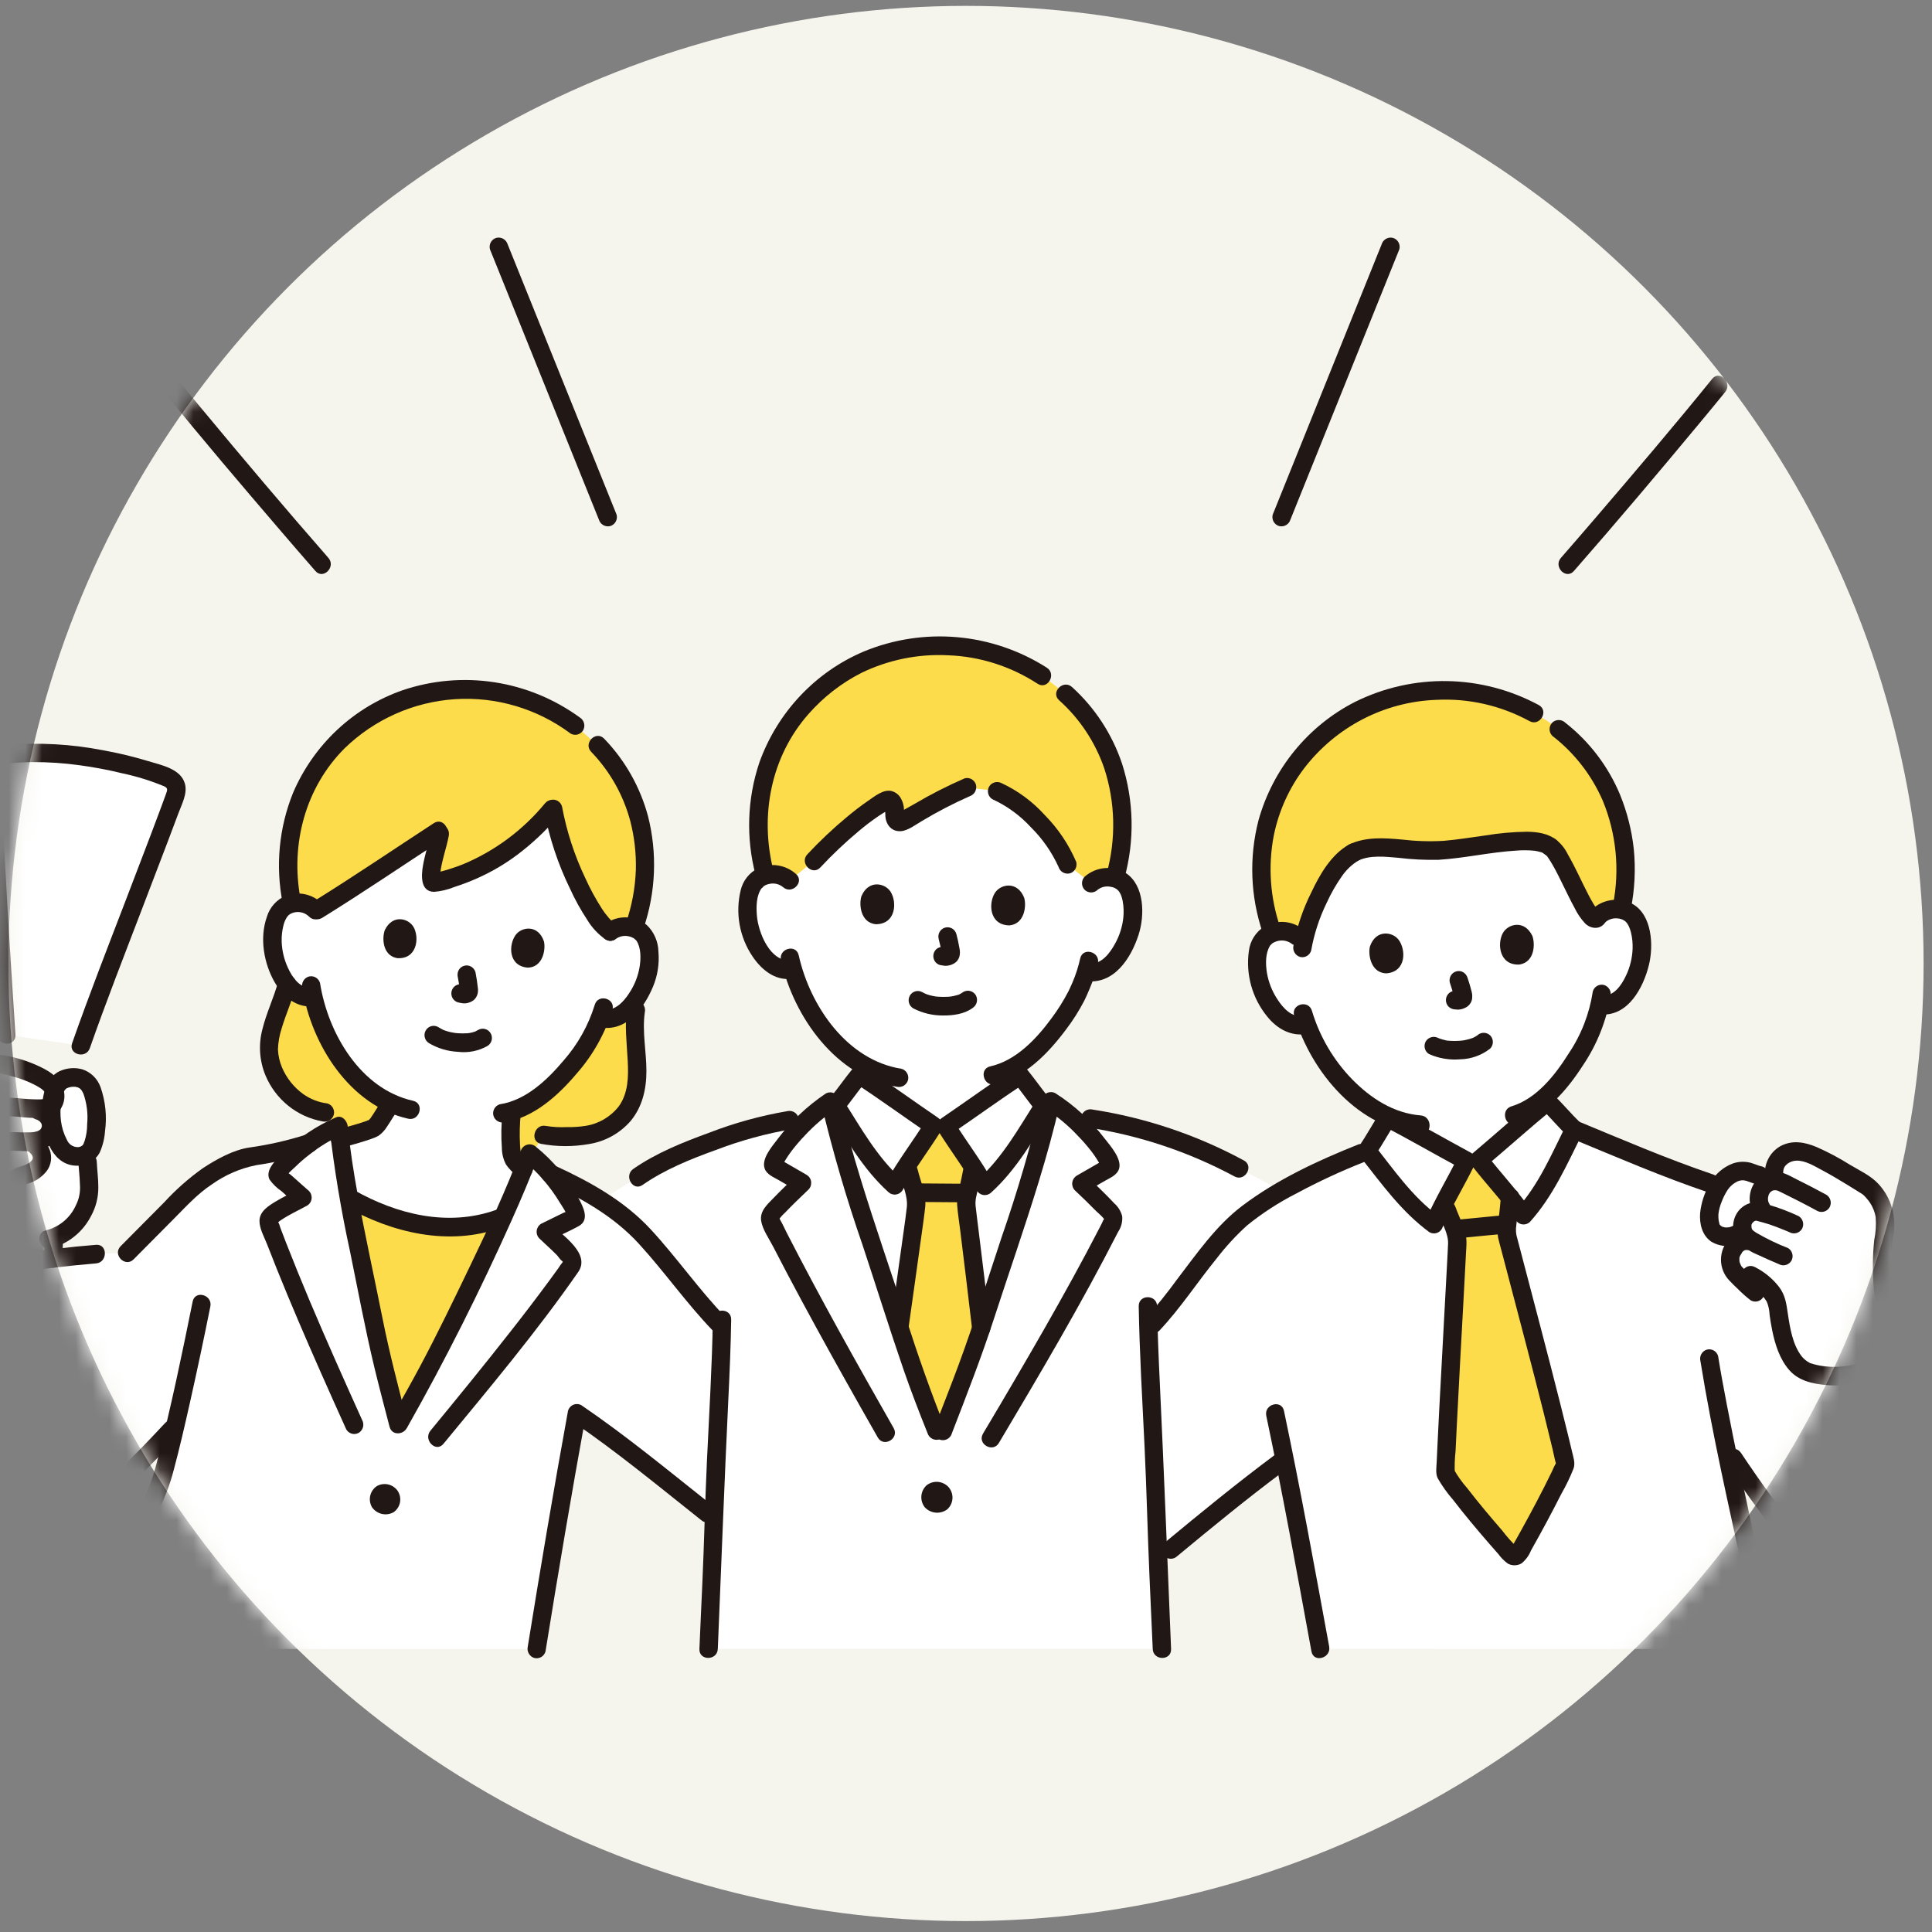 <svg width="115" height="115" viewBox="0 0 115 115" fill="none" xmlns="http://www.w3.org/2000/svg">
<rect x="0" y="0" width="115" height="115" fill="#808080" stroke="none"/>
<circle cx="57.5" cy="57.35" r="57" fill="#F5F4ED"/>
<mask id="mask0_96_96" style="mask-type:alpha" maskUnits="userSpaceOnUse" x="0" y="0" width="115" height="115">
<circle cx="57.5" cy="57.35" r="57" fill="#F5F4ED"/>
</mask>
<g mask="url(#mask0_96_96)">
<g clip-path="url(#clip0_96_96)">
<path d="M95.336 59.164C95.241 59.771 95.085 60.365 94.87 60.94C94.255 62.529 93.313 63.968 92.106 65.16C92.106 65.402 92.106 65.571 92.106 65.571C91.887 65.751 89.28 67.999 88.041 69.045L87.282 69.094C85.858 68.326 82.852 66.666 82.601 66.536V66.453C81.639 66.002 80.772 65.367 80.048 64.583C79.054 63.552 78.284 62.322 77.785 60.973C77.564 61.035 77.332 61.046 77.106 61.006C76.879 60.967 76.665 60.876 76.477 60.742C75.85 60.257 75.374 59.599 75.107 58.846C74.791 58.094 74.694 56.85 75.047 56.148C75.155 55.938 75.316 55.761 75.514 55.636C75.712 55.51 75.939 55.44 76.173 55.434C76.543 55.392 76.915 55.499 77.209 55.731C77.209 55.731 75.911 48.225 84.501 47.047C96.159 45.449 95.123 54.544 95.123 54.544C95.384 54.275 95.739 54.121 96.112 54.113C96.344 54.089 96.579 54.127 96.791 54.226C97.004 54.324 97.186 54.479 97.32 54.673C97.76 55.322 97.824 56.568 97.607 57.356C97.44 58.137 97.053 58.853 96.493 59.416C96.336 59.562 96.152 59.673 95.951 59.745C95.75 59.816 95.537 59.845 95.325 59.831" fill="white"/>
<path d="M-3.444 68.967C-3.398 68.408 -3.318 67.852 -3.205 67.302C-2.913 65.923 -2.316 64.388 -1.742 63.905C-0.759 62.982 0.191 63.341 1.392 63.688C1.731 63.786 3.124 64.336 3.233 64.956C3.277 64.761 3.375 64.584 3.517 64.445C3.658 64.306 3.836 64.212 4.029 64.174C4.282 64.096 4.553 64.106 4.799 64.203C5.045 64.3 5.252 64.479 5.385 64.71C5.84 65.521 5.864 67.638 5.42 68.406C5.363 68.507 5.285 68.594 5.191 68.661C5.203 68.958 5.212 69.162 5.212 69.162C5.24 69.821 5.44 70.991 5.147 71.681C4.701 72.738 4.042 73.378 3.216 73.669C3.205 73.847 3.197 73.981 3.197 73.981C3.184 74.196 3.179 74.538 3.175 74.904C1.563 75.098 -0.06 75.353 -1.68 75.651C-1.838 75.115 -2.074 74.038 -2.018 73.421C-1.967 72.856 -2.375 72.358 -2.67 71.876C-3.104 71.235 -3.375 70.496 -3.461 69.724C-3.472 69.472 -3.466 69.219 -3.444 68.967Z" fill="white"/>
<path d="M78.59 98.153C77.956 94.699 77.182 90.492 76.459 86.856C73.978 88.691 72.263 90.1 69.689 92.236L68.93 92.944C68.889 91.964 68.856 91.05 68.839 90.316C68.754 86.851 68.469 82.661 68.361 79.106L68.637 78.8C69.846 77.527 72.409 73.663 74.035 72.394C76.022 70.844 78.867 69.48 81.371 68.509C81.808 67.871 82.328 66.944 82.601 66.536C82.852 66.666 85.858 68.326 87.282 69.094L88.041 69.045C89.28 67.999 91.886 65.751 92.105 65.571C92.454 65.912 93.144 66.703 93.697 67.238C96.206 68.275 100.523 70.004 101.84 70.447L112.314 78.801C112.469 78.809 112.608 78.816 112.822 78.819C112.927 78.82 113.03 78.851 113.118 78.909C113.206 78.967 113.275 79.049 113.319 79.146C113.591 79.776 113.797 80.434 113.934 81.108C114.216 82.588 114.305 84.1 114.198 85.604C114.045 87.613 113.87 89.272 112.675 90.865C111.515 92.408 109.669 93.347 107.938 92.392C107.26 92.049 106.662 91.564 106.182 90.969C104.964 89.399 103.813 87.778 102.728 86.106C103.461 89.687 104.418 94.047 105.321 98.154L78.59 98.153Z" fill="white"/>
<path d="M64.948 52.573C65.229 52.324 65.594 52.197 65.966 52.217C66.2 52.21 66.431 52.267 66.635 52.381C66.84 52.495 67.011 52.663 67.13 52.866C67.522 53.546 67.494 54.794 67.221 55.563C66.997 56.33 66.559 57.014 65.959 57.535C65.792 57.668 65.6 57.766 65.395 57.822C65.189 57.878 64.975 57.892 64.764 57.862L64.65 57.842C64.534 58.215 64.394 58.579 64.23 58.932C63.951 59.657 62.545 62.016 60.714 63.272V64.008C60.477 64.164 57.656 66.128 56.317 67.04L55.558 67.009C54.219 66.096 51.398 64.132 51.161 63.977V63.26C50.414 62.765 49.747 62.157 49.181 61.457C48.266 60.354 47.587 59.07 47.189 57.687C46.964 57.732 46.731 57.726 46.509 57.67C46.286 57.613 46.078 57.507 45.901 57.359C45.311 56.828 44.884 56.136 44.674 55.366C44.413 54.591 44.407 53.344 44.81 52.67C44.933 52.469 45.106 52.305 45.313 52.194C45.52 52.084 45.752 52.032 45.985 52.042C46.357 52.029 46.72 52.163 46.996 52.416C46.996 52.416 45.826 44.947 55.708 44.947C66.182 44.946 64.948 52.573 64.948 52.573Z" fill="white"/>
<path d="M55.961 67.025L55.558 67.009C54.219 66.096 51.398 64.132 51.161 63.977C50.802 64.408 50.055 65.48 49.532 66.046C50.46 70.027 52.01 74.282 53.247 78.133C54.252 81.259 54.547 82.208 55.94 85.664C57.175 82.445 57.712 81.21 58.718 78.094C59.946 74.29 61.48 70.09 62.413 66.152C61.888 65.612 61.088 64.459 60.712 64.008C60.475 64.163 57.655 66.128 56.316 67.04L55.961 67.025Z" fill="white"/>
<path d="M42.181 98.153C42.279 95.782 42.456 92.355 42.503 90.316C42.595 86.543 42.895 82.653 42.969 78.97C41.797 77.787 41.19 76.878 40.11 75.621C39.2 74.56 38.284 73.371 37.288 72.544C36.808 72.149 36.303 71.785 35.776 71.456L37.97 70.057C40.065 68.582 44.711 67.007 47.003 66.675L48.271 66.472C48.631 66.144 49.016 65.843 49.422 65.573C50.337 69.69 51.961 74.13 53.247 78.132C54.252 81.258 54.547 82.207 55.94 85.663C57.175 82.444 57.711 81.209 58.717 78.093C60.008 74.097 61.636 69.663 62.551 65.555C62.952 65.806 63.332 66.09 63.688 66.404C64.426 66.511 64.89 66.577 64.89 66.577C67.989 67.065 70.987 68.069 73.762 69.549C73.762 69.549 75.015 70.208 76.308 70.886C75.517 71.335 74.758 71.838 74.035 72.392C72.408 73.661 69.846 77.526 68.636 78.798C68.636 78.798 68.521 78.939 68.361 79.134C68.47 82.683 68.754 86.86 68.838 90.315C68.885 92.354 69.062 95.781 69.161 98.152L42.181 98.153Z" fill="white"/>
<path d="M26.186 49.599C26.005 50.597 25.257 52.684 25.915 52.528C28.717 51.897 31.033 50.361 32.919 48.1C33.357 50.807 35.211 54.814 36.331 55.448C36.62 55.222 36.985 55.12 37.348 55.163C37.577 55.171 37.8 55.241 37.993 55.365C38.186 55.489 38.343 55.664 38.447 55.87C38.788 56.56 38.685 57.779 38.371 58.514C38.105 59.25 37.635 59.892 37.017 60.363C36.845 60.483 36.651 60.566 36.447 60.609C36.243 60.651 36.032 60.651 35.828 60.608L35.718 60.581C35.583 60.938 35.423 61.285 35.241 61.621C34.865 62.44 32.803 65.402 30.472 66.132C30.388 66.838 30.369 67.55 30.417 68.26C30.425 68.482 30.463 68.701 30.529 68.913C30.726 69.24 30.996 69.516 31.317 69.718L32.6 70.541C32.6 70.541 31.802 71.473 31.302 71.762C30.665 72.131 29.663 72.553 29.663 72.553C28.118 73.049 26.478 73.163 24.881 72.885C23.446 72.6 22.069 72.072 20.807 71.322C20.313 70.939 19.865 70.499 19.473 70.011C19.134 69.447 18.865 68.843 18.672 68.213L20.13 67.783C20.4 67.713 22.061 67.289 22.277 67.112C22.423 66.98 22.548 66.826 22.648 66.656C22.82 66.393 23.036 66.041 23.255 65.665C22.157 65.162 21.224 64.315 20.368 63.148C19.54 62.012 18.954 60.714 18.649 59.336C18.426 59.366 18.199 59.346 17.985 59.276C17.771 59.207 17.574 59.09 17.41 58.934C16.865 58.378 16.49 57.675 16.331 56.908C16.124 56.133 16.195 54.914 16.63 54.28C16.762 54.091 16.942 53.941 17.151 53.846C17.359 53.751 17.59 53.714 17.817 53.739C18.007 53.744 18.193 53.788 18.365 53.868C18.537 53.949 18.691 54.064 18.817 54.206C21.261 52.699 23.568 51.122 26.101 49.473" fill="white"/>
<path d="M36.954 72.276C35.641 71.307 34.223 70.491 32.728 69.844C32.364 69.411 31.96 69.015 31.521 68.66C30.225 72.097 28.461 75.638 26.838 78.933C25.619 81.411 25.093 82.344 23.716 84.775C23.046 82.167 22.71 81.01 22.186 78.342C21.476 74.732 20.512 70.702 20.154 67.041C19.532 67.316 18.942 67.658 18.394 68.061C17.242 68.431 16.061 68.696 14.863 68.853C13.46 69.255 12.172 69.991 11.107 71.001L7.565 74.569L5.714 74.649C2.912 74.886 0.126 75.281 -2.633 75.83C-2.844 75.871 -3.035 75.984 -3.174 76.149C-3.314 76.314 -3.394 76.522 -3.402 76.739C-3.544 80.897 -2.625 86.788 -1.219 89.136C-0.536 90.276 0.535 91.305 1.644 91.263C3.298 91.202 4.199 90.538 5.534 89.547C6.936 88.506 8.458 86.98 10.218 85.09L10.432 84.86C10.059 86.455 9.733 87.725 9.512 88.392C8.871 90.322 6.158 94.173 4.125 96.926C4.038 97.038 3.984 97.172 3.968 97.314C3.953 97.455 3.977 97.598 4.038 97.727C4.1 97.855 4.195 97.963 4.314 98.039C4.434 98.114 4.571 98.154 4.712 98.154H31.943C32.591 94.135 33.528 88.566 34.337 84.127C36.968 85.916 39.529 88.034 42.109 90.08L42.502 90.355C42.502 90.342 42.502 90.33 42.502 90.317C42.594 86.545 42.894 82.655 42.969 78.972C41.795 77.789 41.189 76.88 40.109 75.622C39.199 74.562 38.283 73.373 37.287 72.546C37.178 72.454 37.067 72.364 36.954 72.276Z" fill="white"/>
<path d="M0.372 61.59C0.132 57.903 -0.426 49.471 -0.462 45.613C-0.462 45.439 -0.397 45.27 -0.28 45.142C-0.164 45.013 -0.003 44.933 0.169 44.918C1.815 44.741 3.478 44.785 5.114 45.049C6.804 45.283 8.462 45.712 10.056 46.326C10.228 46.395 10.367 46.529 10.444 46.7C10.521 46.871 10.528 47.066 10.466 47.242C9.289 50.517 6.145 58.462 4.82 62.243L0.372 61.59Z" fill="white"/>
<path d="M111.673 71.163C111.53 70.96 111.36 70.779 111.167 70.625C110.129 69.978 109.229 69.411 108.233 68.919C107.995 68.807 107.752 68.708 107.503 68.623C107.096 68.481 106.65 68.506 106.26 68.692C105.934 68.849 105.502 69.443 105.62 69.853L104.736 69.966C104.483 69.926 104.256 69.788 104.006 69.732C103.741 69.691 103.469 69.72 103.217 69.816C102.966 69.912 102.743 70.073 102.571 70.282C102.231 70.704 101.982 71.194 101.838 71.718C101.711 72.128 101.704 72.566 101.818 72.98C101.855 73.112 101.923 73.232 102.017 73.331C102.111 73.429 102.227 73.503 102.356 73.545C102.538 73.608 102.732 73.63 102.923 73.609C103.115 73.589 103.3 73.527 103.465 73.427L103.396 74.063C103.267 74.198 103.16 74.352 103.079 74.521C102.992 74.739 102.968 74.978 103.011 75.209C103.054 75.44 103.161 75.654 103.319 75.826C103.689 76.212 104.079 76.579 104.486 76.925L104.957 76.409C105.409 76.787 105.769 77.264 105.813 77.743C106.114 80.368 106.752 81.44 107.775 81.727C108.585 81.942 109.431 81.978 110.255 81.831C110.478 81.776 111.485 81.483 111.631 81.305C111.919 80.954 112.238 80.695 112.353 80.229C112.434 79.84 112.433 79.439 112.35 79.05C112.269 78.582 112.128 77.392 112.073 76.6C111.996 75.549 112.026 74.492 112.163 73.447C112.298 72.797 112.21 72.121 111.913 71.529C111.842 71.401 111.762 71.278 111.673 71.163Z" fill="white"/>
<path d="M17.344 53.786C17.499 53.749 17.658 53.733 17.817 53.741C18.006 53.746 18.193 53.79 18.365 53.87C18.537 53.95 18.691 54.065 18.817 54.208C21.261 52.701 23.568 51.124 26.101 49.474L26.186 49.599C26.005 50.597 25.257 52.684 25.915 52.528C28.717 51.897 31.033 50.361 32.919 48.1C33.356 50.807 35.211 54.814 36.331 55.448C36.62 55.222 36.985 55.12 37.348 55.163C37.497 55.178 37.643 55.213 37.783 55.267L37.78 55.106C38.15 54.071 38.357 52.983 38.393 51.882C38.489 48.439 37.148 45.992 35.576 44.361L34.24 43.187C32.576 41.929 30.582 41.193 28.508 41.072C26.272 40.871 24.03 41.398 22.111 42.577C20.752 43.394 19.6 44.522 18.746 45.869C17.893 47.217 17.363 48.747 17.197 50.339C17.087 51.434 17.14 52.539 17.354 53.618L17.344 53.786Z" fill="#FCDC4A"/>
<path d="M20.084 67.168L21.544 67.392C21.799 67.329 22.044 67.235 22.276 67.112C22.423 66.98 22.548 66.826 22.648 66.655C22.82 66.393 23.036 66.041 23.255 65.665C22.157 65.162 21.224 64.315 20.368 63.148C19.54 62.012 18.954 60.714 18.649 59.336C18.426 59.366 18.199 59.346 17.985 59.276C17.77 59.207 17.574 59.09 17.41 58.934C17.292 58.823 17.184 58.702 17.085 58.573V58.575C16.738 59.908 15.979 61.194 15.998 62.588C16.062 63.208 16.26 63.806 16.577 64.34C17.643 65.778 18.399 66.061 19.34 66.215L20.084 67.168Z" fill="#FCDC4A"/>
<path d="M37.853 60.119L37.845 59.512C37.623 59.845 37.342 60.134 37.017 60.363C36.845 60.483 36.651 60.567 36.447 60.609C36.243 60.651 36.032 60.651 35.828 60.608L35.718 60.581C35.582 60.938 35.423 61.285 35.241 61.621C34.865 62.44 32.803 65.402 30.472 66.132C30.388 66.838 30.369 67.55 30.417 68.26C30.426 68.43 30.449 68.6 30.486 68.766L31.529 68.927L32.349 67.551C32.997 67.644 33.652 67.669 34.304 67.626C35.924 67.567 37.197 66.716 37.677 65.423C38.276 63.806 37.59 61.826 37.853 60.119Z" fill="#FCDC4A"/>
<path d="M22.889 81.55C23.124 82.509 23.378 83.456 23.716 84.774C25.093 82.344 25.619 81.411 26.838 78.933C27.867 76.844 28.952 74.656 29.94 72.46L29.662 72.555C28.117 73.051 26.478 73.165 24.881 72.888C23.431 72.599 22.041 72.062 20.771 71.299C21.203 73.683 21.743 76.094 22.185 78.342C22.445 79.662 22.658 80.612 22.889 81.55Z" fill="#FCDC4A"/>
<path d="M79.12 43.425C79.071 43.464 79.023 43.504 78.975 43.544C77.714 44.562 76.704 45.864 76.027 47.346C75.351 48.829 75.025 50.451 75.077 52.083C75.119 53.261 75.343 54.424 75.74 55.531C75.88 55.481 76.025 55.448 76.173 55.435C76.543 55.393 76.915 55.5 77.209 55.731L77.591 56.049C77.922 54.561 79.094 51.54 80.582 50.745C81.731 50.164 83.726 50.633 85.061 50.643C87.27 50.659 91.226 49.496 92.285 50.412C93.088 50.875 94.631 55.571 95.121 54.545C95.383 54.276 95.738 54.121 96.11 54.114C96.245 54.108 96.379 54.119 96.511 54.144C96.764 52.998 96.833 51.818 96.714 50.65C96.28 46.626 94.102 44.207 92.004 42.855C90.053 41.614 87.775 41.004 85.474 41.105C83.172 41.207 80.956 42.016 79.119 43.425H79.12Z" fill="#FCDC4A"/>
<path d="M87.528 89.704C86.992 89.04 86.49 88.382 86.087 87.79C86.054 87.742 86.038 87.683 86.04 87.624C86.177 84.07 86.767 74.039 86.745 73.848C86.682 73.475 86.567 73.113 86.404 72.772C86.286 72.493 86.193 72.233 86.106 71.984L85.955 71.628C86.473 70.62 87.103 69.463 87.282 69.094L88.041 69.045C88.294 69.373 89.163 70.397 89.879 71.286C89.846 71.747 89.811 72.09 89.756 72.558C89.748 72.652 89.734 72.746 89.721 72.843C89.688 73.052 89.677 73.263 89.691 73.474C89.701 73.59 92.431 83.773 93.166 87.073C93.179 87.133 93.171 87.195 93.144 87.25C92.436 88.76 91.458 90.622 90.39 92.487C90.368 92.524 90.338 92.556 90.302 92.579C90.266 92.603 90.225 92.618 90.182 92.622C90.139 92.627 90.096 92.621 90.056 92.606C90.015 92.59 89.979 92.566 89.95 92.534C89.212 91.709 88.331 90.699 87.528 89.704Z" fill="#FCDC4A"/>
<path d="M62.039 40.224C60.18 39.033 58.019 38.414 55.819 38.445C53.619 38.475 51.475 39.152 49.648 40.394C48.316 41.315 47.214 42.538 46.431 43.965C45.648 45.393 45.205 46.987 45.138 48.619C45.094 49.796 45.232 50.974 45.547 52.108C45.69 52.067 45.837 52.045 45.984 52.042C46.357 52.029 46.719 52.163 46.995 52.416L48.44 51.246C49.527 50.077 51.442 48.318 52.781 47.642C52.938 47.563 53.139 47.674 53.2 47.931C53.25 48.132 53.262 48.34 53.236 48.546C53.226 48.605 53.233 48.666 53.255 48.722C53.277 48.778 53.314 48.826 53.362 48.862C53.409 48.898 53.466 48.92 53.525 48.925C53.584 48.931 53.643 48.92 53.697 48.893C54.653 48.382 56.358 47.352 57.565 46.865L59.347 47.096C59.944 47.344 60.496 47.692 60.981 48.125C62.056 49.049 63.083 50.313 63.533 51.453L64.947 52.573C65.227 52.325 65.592 52.197 65.965 52.218C66.103 52.222 66.241 52.244 66.374 52.282L66.402 52.131C66.713 51.052 66.854 49.931 66.82 48.808C66.698 45.262 65.15 42.845 63.426 41.289L62.039 40.224Z" fill="#FCDC4A"/>
<path d="M55.928 67.024L55.558 67.009C55.343 67.355 54.608 68.428 53.993 69.373L54.095 69.76C54.155 70.018 54.222 70.286 54.311 70.577C54.439 70.933 54.516 71.306 54.54 71.684C54.543 71.877 54.024 75.529 53.535 79.024C54.325 81.478 54.69 82.56 55.941 85.665C57.041 82.799 57.587 81.506 58.404 79.056C58.019 75.714 57.508 71.732 57.508 71.615C57.517 71.404 57.548 71.195 57.603 70.991C57.627 70.898 57.648 70.805 57.667 70.711C57.767 70.255 57.837 69.915 57.92 69.463C57.298 68.504 56.536 67.394 56.317 67.041L55.928 67.024Z" fill="#FCDC4A"/>
<path d="M2.651 73.98C2.632 74.287 2.634 74.597 2.629 74.904C2.631 75.051 2.688 75.191 2.789 75.296C2.84 75.347 2.9 75.388 2.967 75.415C3.033 75.443 3.104 75.458 3.176 75.458C3.248 75.458 3.319 75.443 3.385 75.415C3.451 75.388 3.511 75.347 3.562 75.296C3.662 75.19 3.719 75.05 3.722 74.904C3.727 74.597 3.725 74.287 3.744 73.98C3.744 73.871 3.712 73.764 3.652 73.673C3.592 73.582 3.507 73.511 3.407 73.469C3.307 73.427 3.197 73.416 3.091 73.438C2.985 73.459 2.888 73.512 2.811 73.589L2.726 73.701C2.677 73.786 2.651 73.882 2.651 73.98Z" fill="#211715"/>
<path d="M3.021 74.302C3.536 74.171 4.017 73.93 4.433 73.595C4.848 73.261 5.188 72.84 5.43 72.361C5.709 71.848 5.854 71.272 5.852 70.686C5.855 70.176 5.784 69.671 5.76 69.162C5.757 69.016 5.698 68.877 5.596 68.774C5.494 68.671 5.357 68.612 5.213 68.609C5.069 68.61 4.93 68.669 4.828 68.772C4.726 68.876 4.668 69.016 4.667 69.162C4.689 69.613 4.749 70.062 4.757 70.514C4.792 70.937 4.71 71.361 4.519 71.739C4.353 72.11 4.106 72.437 3.796 72.696C3.486 72.955 3.121 73.14 2.73 73.235C2.047 73.398 2.336 74.465 3.021 74.302Z" fill="#211715"/>
<path d="M-1.152 75.504C-1.349 74.898 -1.459 74.266 -1.48 73.629C-1.457 73.303 -1.496 72.975 -1.597 72.665C-1.755 72.307 -1.946 71.965 -2.169 71.644C-2.619 71.01 -2.88 70.258 -2.921 69.478C-2.909 68.824 -2.834 68.172 -2.695 67.533C-2.551 66.781 -2.325 66.047 -2.022 65.345C-1.781 64.807 -1.493 64.278 -0.948 64.007C-0.417 63.742 0.195 63.919 0.732 64.071C1.21 64.191 1.673 64.367 2.11 64.597C2.317 64.712 2.611 64.863 2.708 65.09C2.84 65.397 2.629 65.431 2.384 65.441C1.947 65.442 1.511 65.418 1.077 65.369C0.622 65.332 0.166 65.329 -0.29 65.316C-0.993 65.296 -0.992 66.402 -0.29 66.423C0.166 66.436 0.622 66.439 1.077 66.475C1.543 66.533 2.012 66.555 2.482 66.542C2.697 66.547 2.911 66.501 3.106 66.409C3.301 66.317 3.473 66.181 3.608 66.011C3.724 65.834 3.798 65.632 3.824 65.421C3.851 65.211 3.83 64.996 3.762 64.795C3.551 64.097 2.833 63.696 2.215 63.419C1.589 63.137 0.93 62.937 0.254 62.823C-0.15 62.742 -0.566 62.756 -0.964 62.862C-1.361 62.968 -1.73 63.164 -2.041 63.436C-2.609 63.921 -2.924 64.644 -3.191 65.329C-3.511 66.161 -3.737 67.026 -3.865 67.91C-3.991 68.757 -4.102 69.628 -3.892 70.471C-3.752 70.99 -3.54 71.487 -3.264 71.947C-3.036 72.341 -2.608 72.787 -2.559 73.257C-2.54 73.438 -2.575 73.628 -2.565 73.811C-2.553 74.044 -2.522 74.276 -2.487 74.507C-2.422 74.943 -2.329 75.375 -2.207 75.799C-2.01 76.481 -0.955 76.191 -1.153 75.505L-1.152 75.504Z" fill="#211715"/>
<path d="M2.142 66.633C2.171 66.641 2.201 66.65 2.23 66.66C2.169 66.632 2.167 66.631 2.222 66.658C2.271 66.685 2.319 66.715 2.366 66.747C2.26 66.675 2.356 66.744 2.378 66.767C2.4 66.79 2.414 66.805 2.431 66.826C2.386 66.765 2.38 66.758 2.414 66.807C2.427 66.831 2.494 66.913 2.486 66.94L2.459 66.876C2.467 66.899 2.474 66.922 2.481 66.946C2.521 67.097 2.491 66.883 2.489 66.974C2.485 67.009 2.485 67.044 2.489 67.079C2.504 66.989 2.505 66.974 2.495 67.033C2.49 67.056 2.484 67.077 2.477 67.099C2.467 67.124 2.458 67.149 2.45 67.175C2.476 67.031 2.507 67.055 2.477 67.108C2.464 67.13 2.453 67.154 2.44 67.177C2.423 67.199 2.407 67.223 2.393 67.248C2.408 67.211 2.489 67.141 2.42 67.207C2.41 67.217 2.348 67.267 2.347 67.277C2.424 67.219 2.439 67.207 2.393 67.241C2.381 67.249 2.369 67.257 2.357 67.265C2.327 67.285 2.293 67.299 2.264 67.318C2.194 67.364 2.379 67.28 2.234 67.329C2.142 67.359 2.047 67.382 1.952 67.395C2.087 67.375 1.874 67.398 1.849 67.399C1.795 67.402 1.741 67.403 1.687 67.403C1.565 67.403 1.443 67.403 1.321 67.403C0.815 67.398 0.308 67.375 -0.198 67.358C-0.343 67.359 -0.481 67.418 -0.583 67.521C-0.685 67.625 -0.743 67.765 -0.745 67.911C-0.742 68.057 -0.683 68.196 -0.581 68.299C-0.48 68.402 -0.342 68.462 -0.198 68.464C0.269 68.481 0.736 68.501 1.203 68.508C1.659 68.549 2.118 68.507 2.559 68.385C2.903 68.278 3.196 68.044 3.378 67.73C3.561 67.416 3.621 67.044 3.547 66.687C3.476 66.417 3.336 66.172 3.141 65.975C2.945 65.778 2.703 65.636 2.436 65.565C2.367 65.546 2.295 65.54 2.223 65.549C2.152 65.558 2.083 65.581 2.021 65.617C1.959 65.653 1.904 65.701 1.86 65.758C1.816 65.816 1.783 65.881 1.764 65.951C1.745 66.021 1.74 66.094 1.749 66.167C1.757 66.239 1.78 66.308 1.816 66.372C1.851 66.435 1.899 66.49 1.955 66.535C2.012 66.579 2.077 66.612 2.146 66.632L2.142 66.633Z" fill="#211715"/>
<path d="M1.572 68.487C1.611 68.506 1.773 68.568 1.783 68.613C1.776 68.579 1.713 68.553 1.783 68.619C1.813 68.647 1.839 68.68 1.869 68.708C1.916 68.751 1.818 68.625 1.871 68.71C1.892 68.745 1.912 68.779 1.932 68.815C1.984 68.908 1.916 68.718 1.937 68.831C1.94 68.851 1.979 68.958 1.952 68.874C1.927 68.795 1.949 68.896 1.952 68.92C1.964 69.031 1.982 68.834 1.952 68.937C1.947 68.958 1.942 68.978 1.935 68.998C1.922 69.037 1.927 69.026 1.951 68.964C1.948 68.999 1.905 69.046 1.889 69.075C1.842 69.161 1.929 69.041 1.885 69.081C1.859 69.105 1.837 69.134 1.811 69.158C1.79 69.178 1.769 69.197 1.747 69.214L1.79 69.179C1.779 69.202 1.693 69.243 1.672 69.255C1.638 69.275 1.603 69.294 1.568 69.311C1.547 69.321 1.526 69.331 1.504 69.341C1.556 69.32 1.563 69.316 1.526 69.331C1.444 69.359 1.364 69.391 1.28 69.417C1.1 69.466 0.924 69.533 0.757 69.618C0.54 69.74 0.374 69.939 0.291 70.177C0.225 70.425 0.225 70.687 0.291 70.935C0.33 71.076 0.422 71.196 0.548 71.269C0.674 71.341 0.823 71.361 0.963 71.323C1.101 71.28 1.218 71.186 1.289 71.06C1.36 70.933 1.38 70.783 1.346 70.642C1.337 70.596 1.332 70.504 1.336 70.6C1.331 70.553 1.33 70.506 1.335 70.459C1.329 70.493 1.285 70.601 1.331 70.528C1.284 70.588 1.281 70.596 1.323 70.554L1.276 70.594C1.298 70.58 1.321 70.567 1.345 70.555L1.289 70.578C1.289 70.574 1.398 70.539 1.404 70.537C1.49 70.51 1.576 70.485 1.661 70.454C2.105 70.329 2.497 70.065 2.784 69.7C2.913 69.525 2.998 69.32 3.029 69.103C3.061 68.887 3.039 68.666 2.966 68.46C2.812 68.053 2.511 67.72 2.124 67.529C2.062 67.492 1.994 67.469 1.922 67.459C1.851 67.449 1.779 67.453 1.71 67.472C1.64 67.49 1.575 67.522 1.518 67.566C1.461 67.61 1.413 67.665 1.377 67.728C1.34 67.79 1.317 67.86 1.307 67.932C1.297 68.004 1.302 68.077 1.32 68.147C1.338 68.218 1.37 68.284 1.413 68.341C1.456 68.399 1.511 68.448 1.573 68.484L1.572 68.487Z" fill="#211715"/>
<path d="M4.605 69.388C4.877 69.391 5.145 69.319 5.38 69.18C5.615 69.041 5.808 68.84 5.938 68.598C6.115 68.199 6.221 67.772 6.251 67.336C6.371 66.453 6.28 65.554 5.986 64.714C5.897 64.463 5.752 64.236 5.561 64.05C5.371 63.865 5.141 63.727 4.89 63.647C4.448 63.528 3.98 63.566 3.562 63.754C2.574 64.206 2.442 65.623 2.522 66.582C2.621 67.784 3.165 69.397 4.605 69.388C5.308 69.383 5.309 68.276 4.605 68.281C4.472 68.277 4.342 68.235 4.232 68.158C4.123 68.082 4.037 67.975 3.985 67.851C3.799 67.499 3.678 67.116 3.628 66.72C3.586 66.364 3.588 66.005 3.635 65.65C3.663 65.466 3.704 65.284 3.758 65.106C3.785 64.978 3.857 64.863 3.96 64.783C4.051 64.74 4.147 64.71 4.247 64.694C4.34 64.673 4.239 64.696 4.222 64.697C4.259 64.695 4.295 64.691 4.331 64.689C4.402 64.685 4.474 64.687 4.545 64.695C4.403 64.678 4.681 64.74 4.633 64.723C4.671 64.749 4.712 64.772 4.755 64.791C4.799 64.832 4.839 64.877 4.874 64.926C4.898 64.961 4.995 65.166 4.948 65.051C5.166 65.647 5.248 66.284 5.188 66.916C5.189 67.251 5.14 67.584 5.041 67.903C5.028 67.945 4.94 68.142 5.003 68.022C4.99 68.046 4.981 68.071 4.967 68.094C4.962 68.103 4.89 68.215 4.931 68.158C4.887 68.2 4.835 68.232 4.779 68.254C4.723 68.275 4.663 68.285 4.603 68.282C4.459 68.286 4.322 68.345 4.22 68.448C4.118 68.551 4.06 68.69 4.056 68.835C4.058 68.982 4.116 69.122 4.219 69.225C4.321 69.329 4.46 69.387 4.605 69.388Z" fill="#211715"/>
<path d="M22.708 65.662V65.665L22.783 65.385C22.555 65.776 22.324 66.168 22.067 66.539C21.98 66.664 22.135 66.472 22.031 66.583C22.018 66.596 21.949 66.691 21.927 66.689C21.912 66.687 22.042 66.624 21.963 66.659C21.946 66.667 21.928 66.677 21.911 66.686C21.868 66.71 21.803 66.709 21.966 66.665C21.943 66.671 21.919 66.683 21.897 66.692C21.839 66.715 21.78 66.736 21.721 66.756C21.185 66.94 20.634 67.084 20.086 67.226C19.946 67.265 19.827 67.359 19.756 67.486C19.684 67.614 19.666 67.765 19.704 67.906C19.743 68.048 19.835 68.168 19.961 68.241C20.087 68.313 20.237 68.332 20.376 68.293C20.971 68.152 21.559 67.98 22.137 67.779C22.27 67.734 22.399 67.678 22.523 67.611C22.731 67.466 22.908 67.277 23.039 67.058C23.168 66.871 23.288 66.676 23.407 66.483C23.549 66.25 23.802 65.942 23.802 65.663C23.802 65.516 23.744 65.376 23.642 65.272C23.539 65.168 23.4 65.11 23.256 65.11C23.111 65.11 22.972 65.168 22.869 65.272C22.767 65.376 22.709 65.516 22.709 65.663L22.708 65.662Z" fill="#211715"/>
<path d="M16.559 58.428C16.299 59.394 15.855 60.298 15.618 61.27C15.378 62.177 15.442 63.139 15.799 64.006C16.094 64.713 16.56 65.335 17.153 65.814C17.746 66.293 18.448 66.614 19.195 66.749C19.335 66.783 19.482 66.763 19.607 66.69C19.732 66.618 19.825 66.501 19.867 66.361C19.905 66.22 19.885 66.069 19.814 65.942C19.742 65.814 19.624 65.721 19.485 65.681C18.965 65.617 18.47 65.424 18.042 65.119C17.486 64.716 17.05 64.165 16.782 63.529C16.641 63.192 16.561 62.834 16.544 62.469C16.558 62.044 16.633 61.623 16.764 61.219C17.013 60.374 17.383 59.573 17.611 58.722C17.796 58.034 16.742 57.74 16.557 58.427L16.559 58.428Z" fill="#211715"/>
<path d="M32.203 68.086C33.148 68.262 34.117 68.266 35.064 68.097C36.019 67.946 36.892 67.463 37.533 66.731C38.236 65.885 38.477 64.836 38.477 63.748C38.477 62.593 38.217 61.418 38.38 60.266C38.414 60.124 38.393 59.975 38.322 59.849C38.251 59.722 38.135 59.628 37.998 59.585C37.858 59.547 37.709 59.567 37.583 59.639C37.457 59.712 37.364 59.831 37.325 59.973C37.173 61.041 37.309 62.091 37.365 63.161C37.414 64.085 37.395 65.074 36.834 65.851C36.347 66.475 35.646 66.89 34.87 67.013C34.499 67.072 34.123 67.097 33.746 67.089C33.327 67.11 32.907 67.087 32.492 67.019C31.806 66.878 31.512 67.945 32.202 68.086L32.203 68.086Z" fill="#211715"/>
<path d="M32.47 98.3C33.225 93.617 34.014 88.939 34.864 84.273L34.062 84.603C36.72 86.416 39.202 88.471 41.723 90.471C41.828 90.57 41.966 90.625 42.109 90.625C42.253 90.625 42.391 90.57 42.496 90.471C42.597 90.366 42.654 90.226 42.654 90.079C42.654 89.933 42.597 89.792 42.496 89.688C39.902 87.631 37.348 85.513 34.613 83.648C34.541 83.606 34.46 83.581 34.376 83.575C34.293 83.57 34.209 83.583 34.132 83.615C34.054 83.647 33.985 83.697 33.929 83.76C33.874 83.823 33.833 83.898 33.81 83.98C32.96 88.646 32.171 93.324 31.416 98.007C31.382 98.148 31.403 98.298 31.474 98.424C31.545 98.551 31.661 98.645 31.799 98.688C31.939 98.725 32.088 98.706 32.214 98.634C32.339 98.561 32.432 98.441 32.471 98.3H32.47Z" fill="#211715"/>
<path d="M5.716 74.096C4.164 74.221 2.618 74.405 1.077 74.633C0.278 74.752 -0.519 74.882 -1.315 75.024C-1.669 75.087 -2.023 75.153 -2.377 75.22C-2.711 75.254 -3.033 75.365 -3.319 75.544C-3.885 75.957 -3.947 76.564 -3.958 77.217C-3.967 77.79 -3.957 78.364 -3.931 78.937C-3.876 80.2 -3.753 81.458 -3.578 82.71C-3.281 84.835 -2.874 87.08 -1.908 89.011C-1.386 90.055 -0.551 91.099 0.529 91.576C1.637 92.065 2.988 91.738 4.029 91.209C5.182 90.57 6.252 89.788 7.212 88.879C8.408 87.816 9.514 86.651 10.606 85.48C11.089 84.962 10.317 84.178 9.834 84.697C8.192 86.457 6.52 88.194 4.553 89.585C3.685 90.199 2.782 90.664 1.703 90.706C0.611 90.75 -0.252 89.692 -0.761 88.829C-1.149 88.126 -1.45 87.378 -1.657 86.601C-1.949 85.589 -2.181 84.56 -2.353 83.52C-2.739 81.329 -2.908 79.105 -2.857 76.881C-2.871 76.782 -2.853 76.681 -2.806 76.593C-2.759 76.505 -2.685 76.436 -2.595 76.394C-2.235 76.281 -1.864 76.209 -1.488 76.176C-0.692 76.03 0.105 75.895 0.904 75.771C2.501 75.525 4.106 75.335 5.718 75.203C6.414 75.147 6.42 74.041 5.718 74.096L5.716 74.096Z" fill="#211715"/>
<path d="M29.91 66.248C29.833 66.937 29.821 67.632 29.873 68.323C29.874 68.671 29.959 69.013 30.121 69.319C30.301 69.576 30.52 69.802 30.77 69.989C30.875 70.09 31.013 70.145 31.157 70.145C31.301 70.145 31.439 70.09 31.543 69.989C31.644 69.885 31.701 69.744 31.701 69.598C31.701 69.452 31.644 69.311 31.543 69.207C31.428 69.116 31.317 69.02 31.212 68.918C31.169 68.876 31.13 68.83 31.088 68.787C31.047 68.737 31.047 68.739 31.088 68.793C31.072 68.772 31.058 68.75 31.044 68.727C30.982 68.648 31.076 68.866 31.036 68.711C31.016 68.632 30.995 68.556 30.981 68.476C30.995 68.559 30.973 68.399 30.971 68.383C30.963 68.3 30.958 68.217 30.953 68.132C30.919 67.504 30.935 66.874 31.002 66.248C31.002 66.101 30.945 65.961 30.842 65.857C30.74 65.753 30.601 65.695 30.456 65.695C30.312 65.699 30.175 65.758 30.074 65.861C29.972 65.964 29.913 66.103 29.909 66.248L29.91 66.248Z" fill="#211715"/>
<path d="M0.919 61.589C0.749 58.982 0.58 56.374 0.431 53.765C0.346 52.28 0.267 50.795 0.2 49.309C0.148 48.114 0.064 46.906 0.086 45.709C0.091 45.42 0.292 45.457 0.544 45.434C1.02 45.392 1.497 45.368 1.975 45.363C2.894 45.361 3.812 45.423 4.723 45.548C5.587 45.664 6.444 45.826 7.291 46.033C8.137 46.212 8.964 46.469 9.764 46.8C10.01 46.911 9.965 47.023 9.881 47.257C9.794 47.497 9.707 47.736 9.618 47.974C9.416 48.521 9.211 49.067 9.004 49.612C8.509 50.919 8.01 52.225 7.507 53.53C6.416 56.377 5.303 59.218 4.293 62.096C4.058 62.768 5.113 63.057 5.347 62.39C6.297 59.682 7.342 57.008 8.367 54.33C8.902 52.934 9.436 51.538 9.968 50.141C10.189 49.56 10.407 48.98 10.624 48.398C10.825 47.855 11.172 47.228 11.004 46.64C10.752 45.755 9.591 45.54 8.834 45.308C7.939 45.037 7.029 44.818 6.108 44.654C4.235 44.29 2.322 44.184 0.421 44.34C0.02 44.333 -0.369 44.481 -0.667 44.753C-0.797 44.906 -0.893 45.084 -0.951 45.276C-1.01 45.469 -1.028 45.671 -1.005 45.871C-0.996 46.467 -0.979 47.064 -0.958 47.659C-0.907 49.133 -0.834 50.605 -0.755 52.078C-0.585 55.25 -0.381 58.42 -0.174 61.589C-0.128 62.297 0.965 62.302 0.919 61.589Z" fill="#211715"/>
<path d="M7.953 74.961C8.766 74.141 9.58 73.321 10.394 72.501C11.102 71.788 11.775 71.046 12.619 70.493C13.412 69.928 14.314 69.54 15.265 69.353C16.375 69.191 17.47 68.937 18.539 68.595C19.208 68.382 18.922 67.313 18.249 67.528C17.144 67.882 16.012 68.141 14.864 68.302C13.892 68.438 12.881 69.006 12.068 69.539C11.232 70.134 10.46 70.817 9.765 71.575C8.903 72.442 8.041 73.31 7.18 74.179C6.681 74.683 7.453 75.465 7.953 74.962V74.961Z" fill="#211715"/>
<path d="M112.314 79.355C112.432 79.361 112.724 79.313 112.822 79.373C112.827 79.376 112.908 79.565 112.937 79.638C113.084 80.022 113.208 80.414 113.306 80.814C113.492 81.588 113.609 82.377 113.654 83.172C113.777 84.783 113.678 86.403 113.359 87.986C113.052 89.412 112.325 90.814 111.098 91.641C110.552 92.036 109.892 92.239 109.221 92.217C108.527 92.175 107.866 91.768 107.328 91.347C106.569 90.754 106.022 89.871 105.456 89.099C104.829 88.242 104.222 87.371 103.633 86.486C103.242 85.899 102.295 86.452 102.69 87.045C103.303 87.967 103.937 88.873 104.591 89.764C105.169 90.55 105.725 91.433 106.475 92.063C107.128 92.659 107.922 93.075 108.78 93.271C109.613 93.403 110.465 93.258 111.209 92.858C112.788 92.046 113.865 90.384 114.315 88.688C114.523 87.828 114.654 86.952 114.707 86.069C114.791 85.126 114.806 84.178 114.751 83.233C114.699 82.189 114.534 81.155 114.259 80.148C114.123 79.674 113.98 79.058 113.661 78.673C113.306 78.245 112.818 78.272 112.314 78.248C111.611 78.213 111.613 79.32 112.314 79.354V79.355Z" fill="#211715"/>
<path d="M101.985 69.913C99.228 68.982 96.532 67.816 93.843 66.704C93.703 66.666 93.555 66.685 93.429 66.758C93.303 66.83 93.21 66.95 93.171 67.091C93.136 67.233 93.156 67.382 93.228 67.509C93.299 67.636 93.416 67.73 93.554 67.772C96.243 68.883 98.939 70.05 101.696 70.981C102.364 71.206 102.652 70.138 101.986 69.914L101.985 69.913Z" fill="#211715"/>
<path d="M106.147 69.738C106.154 69.328 106.577 69.096 106.933 69.086C107.452 69.07 108.004 69.412 108.449 69.649C108.957 69.92 109.454 70.214 109.945 70.516C110.204 70.674 110.463 70.835 110.72 70.996C110.791 71.035 110.859 71.08 110.921 71.132C111.002 71.209 111.078 71.292 111.148 71.379C111.406 71.681 111.579 72.049 111.647 72.442C111.684 72.898 111.656 73.358 111.563 73.806C111.469 74.695 111.453 75.592 111.518 76.484C111.577 77.391 111.682 78.297 111.824 79.195C111.9 79.68 111.9 80.139 111.578 80.531C111.504 80.621 111.422 80.706 111.346 80.794C111.312 80.833 111.28 80.874 111.245 80.912C111.318 80.833 111.306 80.871 111.264 80.897C111.149 80.962 111.027 81.014 110.901 81.053C110.193 81.317 109.435 81.413 108.685 81.335C108.444 81.312 108.205 81.269 107.971 81.205C107.905 81.187 107.839 81.168 107.774 81.145C107.704 81.119 107.789 81.164 107.674 81.096C107.502 81.001 107.351 80.871 107.229 80.716C106.701 80.021 106.546 79.041 106.42 78.2C106.33 77.598 106.271 77.098 105.894 76.599C105.508 76.104 105.018 75.702 104.46 75.421C103.836 75.095 103.282 76.05 103.908 76.376C104.425 76.609 104.861 76.992 105.163 77.476C105.266 77.725 105.323 77.99 105.333 78.26C105.376 78.572 105.426 78.885 105.489 79.194C105.661 80.03 105.931 80.895 106.498 81.547C107.072 82.205 107.912 82.373 108.739 82.447C109.621 82.525 110.51 82.395 111.334 82.067C111.826 81.874 112.247 81.53 112.537 81.084C112.828 80.638 112.974 80.112 112.956 79.577C112.937 79.083 112.823 78.59 112.765 78.099C112.699 77.549 112.643 76.998 112.607 76.445C112.529 75.494 112.556 74.536 112.689 73.59C112.8 73.036 112.777 72.462 112.623 71.918C112.469 71.374 112.188 70.875 111.803 70.464C111.355 69.978 110.679 69.668 110.119 69.333C109.481 68.931 108.814 68.577 108.125 68.273C107.442 67.99 106.731 67.85 106.036 68.192C105.752 68.339 105.511 68.559 105.339 68.831C105.166 69.103 105.067 69.416 105.053 69.739C105.041 70.451 106.134 70.451 106.146 69.739L106.147 69.738Z" fill="#211715"/>
<path d="M108.708 71.114C108.074 70.769 107.43 70.44 106.784 70.118C106.559 69.991 106.325 69.885 106.083 69.799C105.799 69.716 105.497 69.721 105.215 69.812C104.934 69.903 104.686 70.077 104.502 70.311C104.297 70.578 104.175 70.9 104.151 71.236C104.127 71.573 104.202 71.909 104.368 72.202C104.441 72.329 104.561 72.421 104.701 72.458C104.841 72.496 104.99 72.475 105.115 72.401C105.24 72.327 105.331 72.205 105.368 72.063C105.405 71.921 105.384 71.77 105.311 71.644C105.294 71.615 105.278 71.586 105.263 71.556C105.285 71.609 105.285 71.606 105.263 71.544C105.253 71.51 105.245 71.476 105.238 71.441C105.242 71.491 105.243 71.497 105.24 71.455C105.234 71.39 105.234 71.325 105.24 71.261C105.23 71.358 105.261 71.182 105.267 71.159C105.275 71.132 105.284 71.104 105.294 71.078C105.279 71.122 105.286 71.114 105.314 71.053C105.331 71.023 105.349 70.994 105.369 70.966C105.336 71.011 105.34 71.009 105.381 70.961C105.401 70.945 105.512 70.865 105.423 70.921C105.45 70.903 105.478 70.886 105.507 70.871C105.451 70.891 105.453 70.891 105.513 70.869C105.539 70.862 105.679 70.834 105.564 70.848C105.588 70.845 105.782 70.856 105.68 70.839C105.737 70.849 105.788 70.871 105.844 70.882C105.922 70.898 105.696 70.812 105.765 70.848C105.866 70.899 105.971 70.945 106.073 70.995C106.773 71.339 107.469 71.694 108.154 72.068C108.28 72.139 108.428 72.158 108.567 72.121C108.707 72.084 108.827 71.993 108.902 71.869C108.973 71.742 108.993 71.591 108.956 71.45C108.92 71.309 108.83 71.187 108.706 71.112L108.708 71.114Z" fill="#211715"/>
<path d="M107.069 72.391C106.485 72.116 105.881 71.887 105.262 71.708C104.981 71.602 104.681 71.554 104.381 71.568C104.055 71.612 103.755 71.771 103.534 72.017C103.307 72.273 103.176 72.602 103.164 72.945C103.151 73.289 103.258 73.626 103.465 73.898C103.777 74.231 104.155 74.493 104.575 74.665C105.005 74.871 105.444 75.058 105.882 75.246C106.008 75.316 106.155 75.335 106.295 75.298C106.434 75.261 106.553 75.172 106.629 75.048C106.701 74.921 106.721 74.77 106.684 74.629C106.647 74.487 106.557 74.366 106.433 74.291C105.785 74.04 105.157 73.737 104.556 73.386C104.51 73.357 104.466 73.325 104.419 73.296C104.4 73.284 104.337 73.232 104.419 73.3C104.402 73.285 104.384 73.272 104.368 73.256C104.365 73.254 104.259 73.15 104.262 73.147C104.265 73.145 104.33 73.235 104.284 73.167C104.23 73.088 104.299 73.237 104.286 73.175C104.272 73.129 104.26 73.082 104.251 73.034C104.264 73.031 104.256 73.146 104.256 73.053C104.256 73.025 104.253 72.996 104.253 72.967C104.253 72.946 104.257 72.925 104.256 72.904C104.252 72.829 104.222 72.994 104.251 72.929C104.258 72.911 104.262 72.892 104.264 72.872C104.28 72.765 104.221 72.938 104.256 72.883C104.28 72.845 104.345 72.751 104.277 72.831C104.315 72.786 104.357 72.748 104.397 72.707C104.391 72.713 104.319 72.757 104.37 72.729C104.394 72.715 104.416 72.698 104.441 72.684C104.459 72.674 104.478 72.665 104.496 72.656C104.391 72.714 104.462 72.671 104.498 72.663C104.638 72.636 104.428 72.661 104.527 72.659C104.642 72.655 104.492 72.654 104.497 72.65C104.522 72.654 104.547 72.66 104.572 72.668C104.688 72.698 104.804 72.73 104.92 72.761C105.196 72.835 105.467 72.925 105.733 73.029C105.884 73.09 106.036 73.149 106.187 73.209C106.252 73.235 106.318 73.261 106.383 73.288C106.484 73.33 106.41 73.299 106.388 73.29C106.43 73.308 106.472 73.327 106.513 73.345C106.639 73.416 106.787 73.434 106.926 73.397C107.066 73.361 107.185 73.271 107.261 73.147C107.332 73.02 107.352 72.869 107.315 72.728C107.279 72.587 107.189 72.465 107.065 72.39L107.069 72.391Z" fill="#211715"/>
<path d="M104.333 73.337C104.09 73.279 103.836 73.284 103.595 73.352C103.354 73.42 103.134 73.548 102.955 73.724C102.628 74.054 102.442 74.501 102.439 74.969C102.435 75.437 102.615 75.887 102.937 76.222C103.103 76.4 103.28 76.568 103.456 76.737C103.692 76.975 103.944 77.198 104.21 77.402C104.336 77.475 104.485 77.496 104.625 77.458C104.765 77.421 104.885 77.329 104.958 77.203C105.027 77.076 105.046 76.926 105.009 76.785C104.973 76.644 104.884 76.523 104.762 76.446C104.666 76.376 104.86 76.531 104.789 76.467C104.769 76.45 104.748 76.433 104.728 76.416C104.674 76.368 104.619 76.319 104.564 76.269C104.447 76.162 104.332 76.052 104.217 75.941C104.031 75.761 103.856 75.566 103.668 75.388C103.642 75.358 103.649 75.368 103.69 75.419C103.674 75.396 103.659 75.372 103.645 75.348C103.623 75.312 103.605 75.273 103.586 75.235C103.645 75.351 103.588 75.238 103.578 75.206C103.553 75.153 103.539 75.095 103.536 75.036L103.542 75.097C103.539 75.07 103.537 75.039 103.536 75.011C103.533 74.967 103.536 74.925 103.536 74.881C103.541 74.818 103.54 74.825 103.531 74.902C103.536 74.874 103.542 74.847 103.549 74.819C103.56 74.781 103.615 74.683 103.552 74.796C103.602 74.707 103.654 74.62 103.708 74.532C103.765 74.437 103.649 74.579 103.73 74.504C103.753 74.482 103.831 74.431 103.746 74.481C103.76 74.473 103.904 74.39 103.833 74.424C103.762 74.458 103.909 74.393 103.927 74.4C103.859 74.407 103.845 74.409 103.888 74.406C103.909 74.404 103.931 74.403 103.953 74.403C103.976 74.403 104.168 74.422 104.044 74.403C104.184 74.438 104.331 74.417 104.456 74.345C104.582 74.273 104.675 74.155 104.716 74.016C104.753 73.874 104.734 73.724 104.662 73.596C104.591 73.469 104.473 73.375 104.334 73.335L104.333 73.337Z" fill="#211715"/>
<path d="M104.881 69.432C104.601 69.378 104.35 69.228 104.067 69.183C103.765 69.129 103.454 69.151 103.163 69.248C102.574 69.465 102.083 69.891 101.781 70.448C101.461 70.985 101.261 71.588 101.197 72.212C101.152 72.848 101.312 73.523 101.851 73.901C102.136 74.075 102.463 74.167 102.796 74.168C103.129 74.168 103.455 74.077 103.741 73.904C103.803 73.867 103.857 73.818 103.9 73.76C103.944 73.703 103.976 73.637 103.994 73.566C104.012 73.496 104.016 73.423 104.007 73.351C103.997 73.279 103.973 73.21 103.937 73.147C103.901 73.084 103.853 73.029 103.796 72.985C103.738 72.941 103.673 72.909 103.604 72.891C103.534 72.872 103.462 72.868 103.391 72.878C103.32 72.888 103.251 72.912 103.19 72.948C103.134 72.982 103.074 73.009 103.011 73.028C102.995 73.033 102.833 73.068 102.919 73.056C102.864 73.063 102.808 73.065 102.753 73.063C102.718 73.063 102.684 73.06 102.65 73.057C102.714 73.067 102.716 73.066 102.655 73.055C102.615 73.044 102.575 73.033 102.536 73.023C102.44 73 102.609 73.077 102.504 73.009C102.476 72.994 102.449 72.978 102.422 72.96C102.462 72.994 102.467 72.997 102.437 72.971C102.419 72.955 102.401 72.938 102.384 72.919C102.416 72.966 102.413 72.963 102.377 72.908C102.321 72.833 102.368 72.932 102.344 72.832C102.327 72.76 102.308 72.688 102.297 72.614C102.285 72.502 102.282 72.389 102.286 72.277C102.316 72.018 102.382 71.765 102.483 71.526C102.577 71.276 102.698 71.038 102.844 70.815C102.9 70.733 102.965 70.657 103.037 70.589C103.054 70.572 103.195 70.453 103.149 70.487C103.196 70.453 103.245 70.421 103.296 70.392C103.455 70.283 103.647 70.236 103.837 70.26C103.752 70.254 103.928 70.282 103.953 70.29C104.025 70.311 104.095 70.338 104.165 70.365C104.302 70.422 104.445 70.467 104.59 70.499C104.73 70.534 104.877 70.514 105.003 70.442C105.128 70.37 105.221 70.251 105.262 70.112C105.299 69.97 105.28 69.82 105.209 69.692C105.137 69.565 105.019 69.471 104.88 69.431L104.881 69.432Z" fill="#211715"/>
<path d="M80.881 68.11C78.461 69.076 76.024 70.199 73.931 71.784C72.376 72.961 71.218 74.644 70.04 76.184C69.481 76.956 68.884 77.698 68.25 78.408C67.765 78.923 68.537 79.708 69.023 79.19C70.27 77.865 71.28 76.306 72.429 74.896C72.97 74.194 73.57 73.542 74.224 72.947C75.141 72.205 76.132 71.563 77.182 71.031C78.475 70.335 79.807 69.716 81.172 69.177C81.31 69.135 81.426 69.041 81.497 68.914C81.568 68.788 81.589 68.638 81.555 68.497C81.515 68.356 81.423 68.236 81.297 68.164C81.171 68.091 81.022 68.072 80.882 68.11L80.881 68.11Z" fill="#211715"/>
<path d="M64.745 67.112C67.801 67.575 70.757 68.561 73.486 70.028C74.108 70.36 74.661 69.406 74.038 69.073C71.228 67.553 68.184 66.53 65.036 66.045C64.896 66.011 64.749 66.032 64.624 66.104C64.499 66.176 64.406 66.294 64.364 66.433C64.326 66.574 64.345 66.725 64.417 66.853C64.488 66.98 64.607 67.073 64.746 67.113L64.745 67.112Z" fill="#211715"/>
<path d="M75.891 86.595C73.638 88.273 71.464 90.051 69.302 91.844C69.201 91.949 69.144 92.089 69.144 92.236C69.144 92.382 69.201 92.523 69.302 92.627C69.406 92.728 69.544 92.784 69.688 92.784C69.832 92.784 69.971 92.728 70.075 92.627C72.166 90.893 74.265 89.172 76.441 87.55C76.563 87.473 76.651 87.352 76.687 87.211C76.724 87.071 76.706 86.921 76.637 86.793C76.563 86.668 76.443 86.576 76.303 86.539C76.163 86.502 76.015 86.522 75.889 86.595H75.891Z" fill="#211715"/>
<path d="M38.246 70.535C39.567 69.614 41.102 68.996 42.605 68.454C44.076 67.89 45.597 67.473 47.148 67.209C47.287 67.169 47.406 67.076 47.477 66.948C47.549 66.821 47.568 66.67 47.53 66.529C47.489 66.389 47.396 66.271 47.271 66.199C47.146 66.127 46.998 66.106 46.858 66.141C45.274 66.412 43.721 66.84 42.22 67.421C40.666 67.987 39.064 68.626 37.695 69.579C37.119 69.98 37.665 70.939 38.247 70.534L38.246 70.535Z" fill="#211715"/>
<path d="M32.457 70.325C34.515 71.273 36.505 72.361 38.054 74.062C39.563 75.718 40.859 77.571 42.411 79.185C42.903 79.696 43.675 78.913 43.184 78.403C41.603 76.758 40.291 74.865 38.744 73.188C37.154 71.465 35.107 70.336 33.008 69.371C32.882 69.301 32.734 69.283 32.595 69.32C32.456 69.356 32.337 69.446 32.26 69.569C32.188 69.696 32.169 69.847 32.205 69.988C32.242 70.13 32.332 70.251 32.457 70.326V70.325Z" fill="#211715"/>
<path d="M77.484 55.254C77.161 55.026 76.781 54.895 76.388 54.876C75.994 54.858 75.604 54.953 75.261 55.149C75.011 55.305 74.798 55.516 74.638 55.766C74.479 56.016 74.376 56.299 74.339 56.594C74.24 57.287 74.286 57.993 74.474 58.667C74.662 59.341 74.987 59.967 75.428 60.506C76.022 61.249 76.876 61.723 77.833 61.535C77.972 61.495 78.09 61.401 78.161 61.274C78.233 61.146 78.252 60.996 78.215 60.854C78.174 60.714 78.082 60.596 77.956 60.523C77.831 60.451 77.683 60.431 77.543 60.467C76.91 60.592 76.363 59.992 76.054 59.509C75.723 59.019 75.503 58.462 75.408 57.877C75.329 57.363 75.319 56.739 75.597 56.292C75.656 56.197 75.548 56.336 75.628 56.254C75.654 56.226 75.737 56.148 75.737 56.148C75.835 56.086 75.942 56.04 76.055 56.012C76.206 55.973 76.364 55.971 76.516 56.005C76.668 56.039 76.811 56.109 76.931 56.209C77.056 56.282 77.205 56.303 77.345 56.265C77.485 56.228 77.605 56.137 77.679 56.011C77.748 55.883 77.767 55.733 77.73 55.593C77.694 55.452 77.605 55.33 77.483 55.254L77.484 55.254Z" fill="#211715"/>
<path d="M95.509 54.936C95.614 54.833 95.741 54.755 95.88 54.709C96.019 54.663 96.167 54.65 96.312 54.67C96.434 54.681 96.551 54.718 96.657 54.781C96.766 54.846 96.729 54.825 96.833 54.934C96.912 55.017 96.791 54.86 96.847 54.952C96.884 55.012 96.921 55.069 96.952 55.132C97.007 55.249 97.05 55.372 97.08 55.498C97.158 55.815 97.191 56.142 97.179 56.468C97.159 57.025 97.025 57.571 96.785 58.073C96.505 58.67 96.049 59.323 95.325 59.279C94.622 59.236 94.625 60.343 95.325 60.385C96.923 60.482 97.822 58.781 98.151 57.434C98.434 56.282 98.34 54.464 97.181 53.81C96.79 53.598 96.343 53.517 95.903 53.579C95.464 53.641 95.055 53.842 94.736 54.154C94.234 54.654 95.007 55.437 95.509 54.936Z" fill="#211715"/>
<path d="M94.81 59.017C94.61 60.339 94.12 61.599 93.376 62.704C92.572 63.987 91.463 65.403 89.965 65.854C89.293 66.056 89.579 67.124 90.256 66.921C91.989 66.398 93.279 64.883 94.232 63.4C95.059 62.171 95.615 60.777 95.863 59.311C95.897 59.17 95.876 59.021 95.805 58.894C95.734 58.768 95.618 58.674 95.481 58.631C95.341 58.593 95.192 58.612 95.066 58.685C94.941 58.757 94.848 58.877 94.809 59.018L94.81 59.017Z" fill="#211715"/>
<path d="M77.036 60.457C78.063 63.866 80.878 67.203 84.57 67.502C85.272 67.559 85.268 66.451 84.57 66.395C82.955 66.264 81.592 65.377 80.476 64.236C79.367 63.094 78.548 61.696 78.09 60.163C77.886 59.484 76.83 59.773 77.036 60.457Z" fill="#211715"/>
<path d="M91.596 41.969C89.92 41.065 88.056 40.576 86.158 40.541C84.26 40.507 82.38 40.928 80.673 41.771C79.282 42.477 78.052 43.469 77.06 44.683C76.068 45.897 75.336 47.306 74.912 48.822C74.34 51.032 74.427 53.363 75.16 55.523C75.382 56.195 76.438 55.907 76.214 55.229C75.604 53.464 75.468 51.567 75.821 49.731C76.118 48.27 76.74 46.896 77.641 45.715C78.577 44.501 79.764 43.508 81.12 42.807C82.475 42.106 83.965 41.714 85.485 41.658C87.418 41.556 89.341 41.995 91.044 42.925C91.663 43.264 92.215 42.308 91.596 41.969Z" fill="#211715"/>
<path d="M97.067 54.142C97.307 52.953 97.368 51.735 97.248 50.529C97.127 49.421 96.852 48.337 96.433 47.307C95.728 45.615 94.603 44.136 93.167 43.014C93.063 42.914 92.924 42.859 92.781 42.859C92.637 42.859 92.499 42.914 92.394 43.014C92.293 43.118 92.236 43.259 92.236 43.405C92.236 43.551 92.293 43.692 92.394 43.796C93.704 44.804 94.739 46.134 95.402 47.659C96.209 49.614 96.421 51.769 96.013 53.848C95.887 54.544 96.94 54.843 97.067 54.142Z" fill="#211715"/>
<path d="M85.065 62.743C85.647 63.001 86.284 63.108 86.917 63.054C87.564 63.04 88.19 62.816 88.702 62.415C88.804 62.311 88.861 62.17 88.861 62.024C88.861 61.877 88.804 61.737 88.702 61.633C88.598 61.532 88.46 61.476 88.316 61.476C88.172 61.476 88.034 61.532 87.93 61.633C87.834 61.716 88.021 61.573 87.95 61.619C87.916 61.64 87.883 61.665 87.848 61.686C87.813 61.707 87.773 61.73 87.734 61.749C87.709 61.765 87.683 61.778 87.655 61.787C87.675 61.793 87.782 61.737 87.682 61.775C87.558 61.822 87.43 61.86 87.3 61.889C87.257 61.899 87.213 61.908 87.169 61.917C87.156 61.92 87.028 61.941 87.101 61.93C87.173 61.918 87.037 61.937 87.023 61.939C86.968 61.944 86.913 61.949 86.861 61.953C86.683 61.965 86.504 61.966 86.326 61.955C86.29 61.953 86.254 61.95 86.217 61.946C86.196 61.944 86.176 61.942 86.155 61.94C86.112 61.934 86.128 61.937 86.202 61.946C86.141 61.946 86.081 61.934 86.024 61.914C85.919 61.891 85.815 61.862 85.713 61.826C85.677 61.813 85.641 61.798 85.604 61.785C85.488 61.739 85.745 61.846 85.614 61.789C85.488 61.718 85.34 61.7 85.201 61.737C85.062 61.774 84.942 61.864 84.866 61.987C84.795 62.114 84.775 62.265 84.812 62.406C84.848 62.548 84.938 62.669 85.062 62.744L85.065 62.743Z" fill="#211715"/>
<path d="M86.304 58.499C86.353 58.645 86.399 58.792 86.443 58.939C86.494 59.093 86.534 59.25 86.562 59.41L86.543 59.262C86.547 59.293 86.547 59.324 86.543 59.355L86.563 59.208C86.56 59.222 86.556 59.236 86.552 59.25L86.606 59.117C86.601 59.13 86.594 59.142 86.586 59.154L86.671 59.042C86.665 59.049 86.659 59.056 86.651 59.062L86.76 58.975C86.728 58.998 86.693 59.018 86.656 59.033L86.787 58.978C86.751 58.993 86.714 59.003 86.676 59.008L86.822 58.989C86.752 58.991 86.683 58.988 86.614 58.978C86.505 58.978 86.4 59.01 86.31 59.071C86.22 59.132 86.15 59.218 86.109 59.319C86.067 59.42 86.056 59.532 86.078 59.639C86.099 59.746 86.151 59.845 86.227 59.922C86.332 60.022 86.47 60.079 86.614 60.084C86.671 60.092 86.728 60.096 86.786 60.098C86.953 60.092 87.116 60.046 87.262 59.963C87.35 59.916 87.426 59.851 87.487 59.771C87.548 59.692 87.592 59.6 87.615 59.502C87.645 59.343 87.639 59.179 87.596 59.022C87.529 58.746 87.446 58.475 87.355 58.206C87.314 58.069 87.225 57.951 87.104 57.876C87.042 57.839 86.974 57.815 86.903 57.805C86.832 57.795 86.759 57.799 86.69 57.818C86.62 57.836 86.555 57.868 86.498 57.912C86.441 57.956 86.393 58.011 86.356 58.074C86.32 58.138 86.296 58.208 86.287 58.282C86.277 58.355 86.282 58.429 86.302 58.5L86.304 58.499Z" fill="#211715"/>
<path d="M81.543 56.341C81.426 56.824 81.593 57.906 82.512 57.938C83.718 57.851 83.697 56.531 83.251 55.938C82.886 55.454 81.894 55.308 81.543 56.341Z" fill="#211715"/>
<path d="M91.208 55.7C91.387 56.164 91.361 57.259 90.454 57.412C89.246 57.485 89.097 56.173 89.463 55.527C89.763 54.998 90.728 54.723 91.208 55.7Z" fill="#211715"/>
<path d="M29.164 14.839L35.647 30.927C35.689 31.067 35.782 31.184 35.907 31.256C36.032 31.328 36.18 31.349 36.32 31.315C36.459 31.275 36.577 31.181 36.649 31.054C36.721 30.927 36.74 30.776 36.702 30.634L30.218 14.545C30.176 14.406 30.083 14.288 29.958 14.216C29.833 14.144 29.685 14.123 29.546 14.158C29.406 14.197 29.288 14.291 29.216 14.418C29.145 14.546 29.126 14.697 29.163 14.838L29.164 14.839Z" fill="#211715"/>
<path d="M9.769 23.333C12.037 26.135 14.377 28.88 16.721 31.615C17.402 32.41 18.087 33.201 18.775 33.989C19.242 34.523 20.013 33.738 19.547 33.207C16.993 30.288 14.49 27.322 12.012 24.338C11.52 23.744 11.028 23.15 10.542 22.551C10.096 21.999 9.327 22.786 9.769 23.333Z" fill="#211715"/>
<path d="M82.24 14.545L75.757 30.633C75.719 30.775 75.739 30.926 75.81 31.053C75.882 31.18 76 31.274 76.139 31.314C76.279 31.349 76.427 31.329 76.552 31.256C76.678 31.184 76.771 31.066 76.812 30.926L83.294 14.839C83.332 14.698 83.313 14.547 83.241 14.419C83.169 14.292 83.051 14.198 82.912 14.159C82.772 14.123 82.624 14.144 82.499 14.216C82.374 14.288 82.281 14.406 82.239 14.546L82.24 14.545Z" fill="#211715"/>
<path d="M101.917 22.551C99.649 25.353 97.31 28.097 94.965 30.833C94.284 31.627 93.6 32.419 92.912 33.207C92.447 33.738 93.217 34.523 93.684 33.989C96.238 31.071 98.742 28.105 101.22 25.12C101.712 24.527 102.204 23.933 102.69 23.333C103.132 22.786 102.363 21.999 101.917 22.551Z" fill="#211715"/>
<path d="M19.17 53.779C18.894 53.506 18.547 53.316 18.17 53.233C17.793 53.149 17.401 53.174 17.037 53.305C16.762 53.415 16.516 53.587 16.317 53.807C16.117 54.028 15.969 54.291 15.884 54.578C15.439 55.834 15.703 57.359 16.364 58.492C16.828 59.286 17.589 59.958 18.552 59.904C19.252 59.867 19.256 58.76 18.552 58.798C17.848 58.836 17.404 58.192 17.139 57.608C16.91 57.116 16.783 56.582 16.766 56.038C16.757 55.719 16.792 55.401 16.87 55.091C16.913 54.901 16.991 54.721 17.101 54.561C17.166 54.462 17.018 54.644 17.115 54.546C17.218 54.442 17.169 54.469 17.286 54.399C17.387 54.343 17.497 54.308 17.61 54.294C17.753 54.276 17.898 54.29 18.034 54.336C18.17 54.382 18.294 54.459 18.397 54.561C18.895 55.065 19.668 54.283 19.17 53.779V53.779Z" fill="#211715"/>
<path d="M36.607 55.925C36.724 55.829 36.863 55.762 37.011 55.73C37.159 55.698 37.312 55.702 37.459 55.742C37.572 55.768 37.678 55.816 37.774 55.883C37.722 55.846 37.839 55.948 37.854 55.961C37.872 55.979 37.889 55.998 37.904 56.016C37.871 55.972 37.866 55.966 37.887 55.997C38.162 56.42 38.153 57.053 38.071 57.561C37.976 58.12 37.764 58.652 37.448 59.121C37.143 59.601 36.601 60.202 35.973 60.074C35.833 60.038 35.685 60.059 35.56 60.131C35.435 60.203 35.342 60.322 35.301 60.461C35.264 60.603 35.283 60.753 35.354 60.881C35.426 61.008 35.544 61.102 35.683 61.142C37.263 61.465 38.327 60.027 38.871 58.727C39.144 58.07 39.254 57.355 39.192 56.646C39.179 56.049 38.933 55.482 38.508 55.069C38.166 54.786 37.741 54.624 37.299 54.606C36.857 54.588 36.422 54.716 36.057 54.971C35.936 55.048 35.847 55.169 35.811 55.31C35.775 55.45 35.793 55.6 35.861 55.728C35.935 55.854 36.055 55.945 36.195 55.982C36.335 56.02 36.484 55.999 36.609 55.926L36.607 55.925Z" fill="#211715"/>
<path d="M35.401 59.814C35.022 61.038 34.391 62.166 33.549 63.124C32.567 64.288 31.306 65.49 29.753 65.731C29.614 65.77 29.495 65.864 29.424 65.992C29.352 66.119 29.333 66.27 29.371 66.411C29.412 66.551 29.505 66.669 29.63 66.741C29.755 66.814 29.903 66.834 30.043 66.799C31.764 66.532 33.23 65.202 34.321 63.908C35.291 62.81 36.017 61.515 36.453 60.109C36.651 59.424 35.596 59.132 35.4 59.815L35.401 59.814Z" fill="#211715"/>
<path d="M17.995 58.81C18.529 62.181 20.827 65.817 24.301 66.591C24.986 66.744 25.279 65.678 24.591 65.524C21.466 64.828 19.525 61.523 19.05 58.516C19.011 58.375 18.918 58.255 18.792 58.182C18.666 58.11 18.517 58.091 18.378 58.129C18.24 58.17 18.123 58.264 18.052 58.391C17.98 58.518 17.96 58.668 17.995 58.809L17.995 58.81Z" fill="#211715"/>
<path d="M34.516 42.71C33.009 41.612 31.267 40.893 29.432 40.611C27.597 40.329 25.722 40.492 23.962 41.086C22.519 41.59 21.195 42.391 20.074 43.439C18.953 44.488 18.06 45.761 17.45 47.177C16.604 49.263 16.387 51.555 16.827 53.765C16.956 54.464 18.009 54.168 17.881 53.471C17.283 50.235 18.181 46.874 20.513 44.541C22.294 42.814 24.62 41.779 27.081 41.618C29.542 41.458 31.98 42.183 33.965 43.665C34.09 43.738 34.239 43.758 34.379 43.721C34.519 43.684 34.638 43.592 34.712 43.467C34.782 43.339 34.801 43.189 34.764 43.048C34.728 42.907 34.639 42.786 34.516 42.71Z" fill="#211715"/>
<path d="M38.307 55.253C39.038 53.104 39.131 50.785 38.573 48.584C38.105 46.846 37.207 45.258 35.963 43.97C35.471 43.458 34.7 44.24 35.19 44.752C36.302 45.904 37.104 47.324 37.519 48.878C37.761 49.818 37.872 50.788 37.849 51.76C37.812 52.851 37.611 53.93 37.253 54.96C37.033 55.638 38.088 55.928 38.307 55.254V55.253Z" fill="#211715"/>
<path d="M25.537 62.094C26.062 62.403 26.652 62.579 27.259 62.608C27.864 62.683 28.477 62.562 29.01 62.263C29.135 62.189 29.226 62.068 29.263 61.926C29.3 61.784 29.279 61.633 29.206 61.506C29.133 61.379 29.013 61.287 28.873 61.25C28.733 61.213 28.584 61.233 28.458 61.308C28.399 61.346 28.326 61.37 28.27 61.41C28.174 61.461 28.102 61.548 28.068 61.653C28.034 61.757 28.042 61.87 28.09 61.969C28.137 62.067 28.22 62.143 28.322 62.181C28.424 62.218 28.536 62.214 28.635 62.169C28.734 62.124 28.812 62.043 28.852 61.941C28.892 61.839 28.892 61.725 28.851 61.624C28.81 61.522 28.731 61.441 28.632 61.397C28.533 61.353 28.421 61.35 28.319 61.388C28.298 61.395 28.277 61.404 28.255 61.411C28.202 61.429 28.148 61.445 28.093 61.458C28.03 61.473 27.966 61.485 27.902 61.496C27.799 61.514 27.984 61.49 27.91 61.494C27.875 61.496 27.84 61.502 27.804 61.504C27.622 61.516 27.44 61.515 27.258 61.502C27.212 61.498 27.167 61.494 27.121 61.489C27.075 61.485 27.006 61.475 27.089 61.487C27.006 61.475 26.923 61.46 26.84 61.442C26.71 61.414 26.583 61.377 26.458 61.331C26.429 61.318 26.399 61.306 26.368 61.297C26.4 61.303 26.485 61.35 26.404 61.311C26.362 61.29 26.319 61.27 26.277 61.248C26.213 61.214 26.151 61.176 26.089 61.137C25.964 61.063 25.815 61.042 25.674 61.08C25.534 61.117 25.415 61.209 25.341 61.336C25.268 61.462 25.248 61.613 25.285 61.755C25.321 61.897 25.412 62.019 25.537 62.093V62.094Z" fill="#211715"/>
<path d="M27.251 58.166C27.292 58.377 27.326 58.59 27.355 58.804L27.335 58.657C27.356 58.765 27.364 58.875 27.359 58.984L27.378 58.837C27.375 58.859 27.37 58.881 27.362 58.902L27.416 58.77C27.411 58.781 27.405 58.792 27.398 58.803L27.483 58.691C27.475 58.701 27.466 58.71 27.456 58.718L27.566 58.632C27.553 58.64 27.539 58.648 27.524 58.654L27.655 58.599C27.615 58.615 27.574 58.628 27.532 58.635L27.678 58.615C27.64 58.62 27.602 58.62 27.565 58.615L27.71 58.635C27.658 58.627 27.608 58.611 27.557 58.6C27.415 58.564 27.265 58.584 27.136 58.655C27.074 58.692 27.02 58.741 26.976 58.799C26.933 58.856 26.901 58.922 26.883 58.993C26.865 59.063 26.86 59.136 26.87 59.208C26.88 59.28 26.904 59.35 26.94 59.413C27.012 59.537 27.129 59.629 27.266 59.667C27.365 59.69 27.464 59.709 27.565 59.722C27.687 59.733 27.811 59.716 27.926 59.673C28.046 59.636 28.156 59.571 28.247 59.483C28.327 59.399 28.386 59.297 28.419 59.185C28.451 59.074 28.461 58.958 28.448 58.843C28.414 58.518 28.366 58.194 28.303 57.872C28.265 57.733 28.175 57.615 28.052 57.542C27.99 57.505 27.922 57.481 27.851 57.471C27.779 57.461 27.707 57.466 27.638 57.484C27.568 57.502 27.503 57.535 27.446 57.578C27.389 57.622 27.341 57.677 27.304 57.74C27.236 57.871 27.217 58.022 27.25 58.166L27.251 58.166Z" fill="#211715"/>
<path d="M22.911 55.349C22.733 55.802 22.752 56.876 23.64 57.032C24.822 57.111 24.977 55.825 24.622 55.19C24.331 54.67 23.388 54.394 22.911 55.349Z" fill="#211715"/>
<path d="M32.378 56.039C32.49 56.513 32.32 57.572 31.419 57.598C30.238 57.505 30.266 56.211 30.707 55.634C31.068 55.161 32.041 55.024 32.378 56.039Z" fill="#211715"/>
<path d="M32.399 48.297C32.703 49.895 33.219 51.444 33.931 52.902C34.223 53.544 34.565 54.162 34.953 54.749C35.233 55.217 35.608 55.619 36.055 55.926C36.663 56.285 37.214 55.33 36.607 54.97C36.57 54.949 36.534 54.926 36.499 54.901C36.597 54.975 36.47 54.873 36.461 54.865C36.386 54.794 36.314 54.722 36.245 54.645C36.087 54.463 35.942 54.269 35.812 54.064C35.443 53.487 35.115 52.882 34.833 52.256C34.19 50.906 33.726 49.477 33.453 48.004C33.414 47.863 33.321 47.744 33.195 47.671C33.07 47.599 32.921 47.579 32.781 47.617C32.643 47.659 32.526 47.753 32.455 47.88C32.383 48.006 32.363 48.156 32.398 48.297L32.399 48.297Z" fill="#211715"/>
<path d="M25.825 48.996C23.428 50.559 21.061 52.17 18.628 53.678C18.029 54.049 18.577 55.006 19.18 54.633C21.611 53.126 23.979 51.514 26.377 49.952C26.967 49.568 26.419 48.61 25.825 48.996Z" fill="#211715"/>
<path d="M32.448 47.809C31.134 49.406 29.456 50.654 27.558 51.446C27.078 51.635 26.586 51.793 26.087 51.919C26.017 51.938 25.946 51.955 25.876 51.97C25.746 51.998 25.735 52.002 25.842 51.983L26.12 52.1C26.156 52.134 26.183 52.177 26.198 52.225C26.186 52.166 26.186 52.172 26.198 52.241C26.196 52.206 26.196 52.172 26.197 52.137C26.201 52.089 26.204 51.987 26.207 51.965C26.289 51.241 26.574 50.485 26.713 49.746C26.844 49.051 25.791 48.752 25.659 49.452C25.53 50.142 25.304 50.808 25.181 51.499C25.079 52.068 24.996 53.063 25.826 53.087C26.246 53.055 26.658 52.956 27.049 52.796C27.513 52.647 27.969 52.473 28.415 52.274C29.261 51.898 30.063 51.427 30.805 50.869C31.691 50.202 32.501 49.438 33.221 48.591C33.679 48.055 32.909 47.269 32.448 47.809Z" fill="#211715"/>
<path d="M92.01 50.89C92.106 50.947 91.974 50.856 91.975 50.857C91.995 50.879 92.017 50.899 92.04 50.918C92.06 50.939 92.079 50.961 92.1 50.983C92.203 51.097 92.07 50.933 92.107 50.988C92.212 51.149 92.318 51.305 92.413 51.472C92.648 51.883 92.856 52.31 93.064 52.736C93.279 53.173 93.49 53.614 93.724 54.042C93.888 54.383 94.101 54.696 94.358 54.972C94.736 55.335 95.337 55.339 95.594 54.824C95.664 54.696 95.682 54.547 95.646 54.406C95.609 54.265 95.521 54.144 95.398 54.067C95.273 53.995 95.124 53.975 94.984 54.012C94.844 54.049 94.725 54.14 94.65 54.266C94.642 54.287 94.631 54.307 94.616 54.326C94.748 54.197 94.704 54.218 94.674 54.248C94.629 54.293 94.768 54.179 94.756 54.187C94.689 54.229 94.876 54.148 94.896 54.146C95.054 54.126 94.85 54.136 95.007 54.146C95.112 54.153 95.074 54.157 95.044 54.149C94.996 54.136 95.199 54.222 95.113 54.177C95.027 54.132 95.202 54.272 95.158 54.215C95.123 54.168 95.071 54.126 95.032 54.082C94.948 53.989 95.09 54.171 95.043 54.098C95.023 54.068 95.001 54.039 94.981 54.01C94.93 53.935 94.883 53.858 94.837 53.781C94.734 53.609 94.638 53.432 94.546 53.256C94.131 52.46 93.775 51.631 93.323 50.855C93.148 50.49 92.886 50.174 92.562 49.936C91.956 49.571 91.406 50.527 92.01 50.891L92.01 50.89Z" fill="#211715"/>
<path d="M47.383 52.025C47.08 51.754 46.707 51.578 46.308 51.516C45.91 51.454 45.502 51.51 45.133 51.676C44.874 51.803 44.646 51.986 44.465 52.213C44.285 52.44 44.156 52.704 44.089 52.987C43.925 53.659 43.903 54.359 44.025 55.04C44.148 55.721 44.411 56.368 44.799 56.938C45.316 57.706 46.116 58.377 47.091 58.26C47.235 58.256 47.371 58.196 47.473 58.093C47.574 57.99 47.633 57.852 47.637 57.707C47.637 57.56 47.579 57.42 47.476 57.316C47.374 57.213 47.236 57.154 47.091 57.154C45.848 57.301 45.133 55.511 45.052 54.486C45.01 53.953 45.017 53.294 45.348 52.849C45.269 52.956 45.493 52.727 45.452 52.756C45.548 52.688 45.658 52.641 45.774 52.618C45.918 52.582 46.069 52.58 46.214 52.612C46.359 52.645 46.495 52.711 46.611 52.806C47.137 53.276 47.913 52.495 47.383 52.024L47.383 52.025Z" fill="#211715"/>
<path d="M65.335 52.964C65.445 52.878 65.573 52.817 65.71 52.787C65.846 52.757 65.987 52.757 66.123 52.788C66.224 52.802 66.32 52.835 66.407 52.887C66.495 52.939 66.57 53.008 66.63 53.091C66.576 53.022 66.617 53.069 66.64 53.114C66.666 53.166 66.698 53.213 66.722 53.267C66.768 53.385 66.803 53.507 66.826 53.632C66.885 53.952 66.898 54.279 66.866 54.603C66.81 55.158 66.64 55.696 66.367 56.181C66.093 56.685 65.569 57.418 64.91 57.328C64.77 57.294 64.623 57.315 64.498 57.387C64.373 57.459 64.28 57.576 64.238 57.715C64.2 57.857 64.219 58.008 64.291 58.135C64.362 58.263 64.481 58.356 64.62 58.396C66.295 58.624 67.312 57.063 67.772 55.643C68.145 54.493 68.133 52.717 67.024 51.974C66.645 51.741 66.203 51.635 65.76 51.673C65.318 51.71 64.899 51.889 64.563 52.183C64.462 52.287 64.405 52.428 64.405 52.574C64.405 52.72 64.462 52.861 64.563 52.965C64.667 53.066 64.806 53.122 64.95 53.122C65.094 53.122 65.232 53.066 65.336 52.965L65.335 52.964Z" fill="#211715"/>
<path d="M64.298 57.049C64.19 57.534 64.039 58.008 63.845 58.464C63.821 58.522 63.636 58.932 63.721 58.744C63.68 58.834 63.639 58.922 63.595 59.01C63.304 59.572 62.967 60.108 62.589 60.614C61.69 61.841 60.469 63.137 58.94 63.475C58.254 63.628 58.544 64.695 59.231 64.542C60.995 64.152 62.384 62.707 63.436 61.304C63.853 60.759 64.222 60.179 64.538 59.57C64.588 59.472 64.635 59.372 64.678 59.272C64.678 59.275 64.787 59.023 64.727 59.161C64.775 59.053 64.822 58.945 64.867 58.836C65.071 58.354 65.233 57.855 65.351 57.344C65.505 56.65 64.452 56.354 64.298 57.05V57.049Z" fill="#211715"/>
<path d="M46.489 57.156C47.244 60.54 49.792 64.125 53.374 64.687C53.514 64.721 53.661 64.7 53.786 64.628C53.911 64.556 54.004 64.439 54.047 64.299C54.084 64.158 54.065 64.007 53.993 63.88C53.922 63.752 53.803 63.658 53.664 63.619C50.433 63.112 48.222 59.907 47.542 56.861C47.387 56.166 46.333 56.46 46.488 57.155L46.489 57.156Z" fill="#211715"/>
<path d="M62.315 39.746C60.703 38.718 58.873 38.095 56.976 37.928C55.078 37.761 53.169 38.054 51.406 38.784C49.976 39.392 48.686 40.294 47.618 41.432C46.549 42.571 45.725 43.92 45.197 45.397C44.473 47.559 44.397 49.889 44.978 52.094C45.15 52.784 46.205 52.492 46.032 51.8C45.215 48.536 45.886 45.032 48.13 42.496C49.011 41.494 50.071 40.668 51.254 40.063C52.866 39.276 54.648 38.913 56.436 39.005C58.33 39.075 60.17 39.661 61.763 40.701C62.357 41.086 62.905 40.129 62.314 39.746H62.315Z" fill="#211715"/>
<path d="M66.929 52.277C67.545 50.036 67.496 47.661 66.786 45.448C66.197 43.698 65.173 42.131 63.813 40.897C63.291 40.422 62.516 41.201 63.04 41.68C64.268 42.777 65.195 44.176 65.732 45.742C66.388 47.763 66.438 49.934 65.876 51.983C65.698 52.673 66.752 52.967 66.929 52.277Z" fill="#211715"/>
<path d="M54.354 60.018C54.903 60.304 55.513 60.45 56.13 60.446C56.715 60.451 57.405 60.366 57.891 60C58.014 59.924 58.102 59.802 58.139 59.661C58.175 59.52 58.157 59.371 58.087 59.243C58.013 59.118 57.893 59.027 57.753 58.99C57.614 58.953 57.465 58.972 57.34 59.045C57.281 59.089 57.219 59.128 57.154 59.161C57.136 59.171 57.116 59.18 57.098 59.189C57.006 59.236 57.138 59.179 57.14 59.172C57.133 59.194 57 59.224 56.978 59.231C56.849 59.269 56.718 59.298 56.585 59.32C56.721 59.295 56.569 59.32 56.549 59.322C56.508 59.326 56.467 59.329 56.426 59.332C56.327 59.338 56.228 59.34 56.13 59.339C56.04 59.339 55.949 59.336 55.859 59.329C55.81 59.325 55.761 59.321 55.712 59.316C55.602 59.306 55.762 59.326 55.698 59.316C55.564 59.294 55.431 59.265 55.3 59.228C55.245 59.212 55.191 59.194 55.136 59.173C55.114 59.165 55.092 59.156 55.07 59.147C54.972 59.111 55.193 59.206 55.106 59.162C55.04 59.129 54.973 59.098 54.907 59.063C54.782 58.989 54.633 58.968 54.493 59.005C54.353 59.042 54.233 59.135 54.16 59.261C54.086 59.388 54.066 59.539 54.103 59.681C54.139 59.823 54.23 59.944 54.356 60.018H54.354Z" fill="#211715"/>
<path d="M55.874 55.896C55.953 56.184 56.015 56.476 56.061 56.772L56.042 56.625C56.047 56.665 56.048 56.705 56.044 56.745L56.063 56.598C56.061 56.617 56.056 56.636 56.05 56.654L56.104 56.521C56.099 56.534 56.092 56.545 56.084 56.556L56.17 56.444C56.164 56.451 56.158 56.458 56.151 56.464L56.262 56.377C56.237 56.395 56.21 56.409 56.182 56.421L56.313 56.365C56.275 56.381 56.237 56.392 56.197 56.398L56.342 56.379C56.302 56.384 56.261 56.384 56.221 56.379L56.366 56.398C56.326 56.392 56.286 56.382 56.245 56.377C56.103 56.344 55.954 56.363 55.824 56.432C55.763 56.469 55.708 56.517 55.665 56.575C55.621 56.633 55.59 56.699 55.572 56.769C55.553 56.84 55.549 56.913 55.559 56.985C55.569 57.057 55.592 57.126 55.629 57.189C55.663 57.252 55.71 57.307 55.767 57.35C55.823 57.394 55.888 57.426 55.956 57.443C56.058 57.457 56.156 57.482 56.26 57.489C56.425 57.492 56.588 57.454 56.735 57.378C56.825 57.335 56.905 57.273 56.97 57.197C57.034 57.12 57.082 57.03 57.109 56.933C57.148 56.773 57.149 56.606 57.111 56.447C57.064 56.162 57.001 55.88 56.928 55.601C56.909 55.531 56.877 55.465 56.833 55.408C56.789 55.35 56.734 55.302 56.672 55.267C56.609 55.231 56.54 55.208 56.469 55.199C56.398 55.19 56.326 55.195 56.256 55.214C56.187 55.233 56.122 55.267 56.066 55.311C56.009 55.356 55.962 55.411 55.926 55.474C55.891 55.538 55.868 55.607 55.859 55.679C55.85 55.752 55.856 55.825 55.875 55.895L55.874 55.896Z" fill="#211715"/>
<path d="M51.275 53.347C51.123 53.821 51.21 54.913 52.124 55.014C53.334 55.017 53.408 53.698 53.008 53.074C52.679 52.563 51.699 52.344 51.275 53.347Z" fill="#211715"/>
<path d="M60.961 53.432C61.106 53.908 61 54.998 60.084 55.083C58.874 55.065 58.822 53.746 59.234 53.129C59.57 52.624 60.551 52.421 60.961 53.432Z" fill="#211715"/>
<path d="M59.072 47.573C59.936 47.969 60.712 48.535 61.358 49.237C62.046 49.916 62.605 50.717 63.007 51.599C63.049 51.739 63.142 51.856 63.267 51.928C63.392 52 63.54 52.021 63.679 51.987C63.819 51.947 63.937 51.853 64.009 51.726C64.08 51.599 64.099 51.448 64.062 51.306C63.616 50.263 62.979 49.315 62.185 48.512C61.464 47.715 60.594 47.072 59.625 46.619C59.499 46.55 59.351 46.532 59.212 46.568C59.073 46.605 58.953 46.694 58.877 46.818C58.805 46.945 58.785 47.095 58.822 47.237C58.859 47.379 58.949 47.5 59.073 47.575L59.072 47.573Z" fill="#211715"/>
<path d="M48.828 51.636C49.544 50.869 50.306 50.147 51.11 49.475C51.493 49.151 51.893 48.847 52.308 48.566C52.482 48.449 52.66 48.338 52.843 48.234C52.891 48.207 52.939 48.181 52.988 48.155C52.933 48.168 52.876 48.168 52.822 48.154C52.767 48.141 52.717 48.114 52.674 48.077C52.676 48.203 52.684 48.329 52.699 48.454C52.68 49.011 53.022 49.515 53.621 49.475C54.052 49.447 54.526 49.067 54.898 48.857C55.806 48.313 56.746 47.826 57.712 47.397C57.85 47.354 57.966 47.26 58.037 47.134C58.108 47.007 58.129 46.858 58.095 46.716C58.056 46.575 57.963 46.456 57.837 46.383C57.711 46.31 57.562 46.291 57.422 46.329C56.397 46.775 55.399 47.283 54.435 47.852C54.217 47.975 53.998 48.099 53.777 48.221C53.7 48.253 53.627 48.293 53.558 48.341C53.431 48.392 53.471 48.414 53.678 48.408C53.761 48.58 53.8 48.595 53.793 48.454C53.839 48.147 53.787 47.834 53.645 47.56C53.587 47.441 53.504 47.337 53.401 47.254C53.299 47.171 53.179 47.113 53.052 47.082C52.575 46.976 52.051 47.408 51.678 47.663C51.243 47.96 50.827 48.286 50.421 48.622C49.587 49.314 48.797 50.059 48.056 50.853C47.573 51.37 48.345 52.153 48.829 51.635L48.828 51.636Z" fill="#211715"/>
<path d="M78.047 56.573C78.221 55.591 78.53 54.639 78.967 53.745C79.217 53.193 79.518 52.665 79.865 52.169C80.125 51.785 80.464 51.462 80.858 51.223C81.476 50.882 80.925 49.926 80.307 50.267C79.245 50.853 78.558 52.05 78.055 53.119C77.553 54.115 77.195 55.179 76.994 56.278C76.96 56.419 76.981 56.568 77.052 56.695C77.123 56.821 77.239 56.916 77.376 56.958C77.516 56.996 77.665 56.977 77.791 56.904C77.917 56.832 78.009 56.712 78.048 56.571L78.047 56.573Z" fill="#211715"/>
<path d="M4.596 97.204C6.285 94.914 8.018 92.588 9.356 90.064C9.782 89.246 10.114 88.381 10.344 87.486C10.695 86.18 10.997 84.858 11.294 83.539C11.725 81.62 12.134 79.695 12.521 77.766C12.662 77.07 11.609 76.773 11.468 77.471C10.841 80.57 10.2 83.674 9.411 86.735C9.218 87.588 8.934 88.418 8.564 89.21C7.957 90.371 7.28 91.492 6.537 92.569C5.612 93.954 4.639 95.307 3.651 96.646C3.579 96.773 3.559 96.924 3.597 97.066C3.634 97.208 3.725 97.329 3.85 97.403C3.976 97.474 4.124 97.493 4.263 97.456C4.402 97.419 4.522 97.329 4.597 97.205L4.596 97.204Z" fill="#211715"/>
<path d="M101.216 81.016C101.917 85.364 102.907 89.671 103.845 93.971C104.16 95.414 104.477 96.857 104.795 98.3C104.947 98.995 106.001 98.701 105.848 98.006C104.795 93.216 103.72 88.429 102.788 83.613C102.603 82.651 102.424 81.689 102.269 80.722C102.23 80.581 102.137 80.461 102.012 80.388C101.886 80.316 101.737 80.297 101.597 80.335C101.459 80.376 101.342 80.47 101.271 80.597C101.2 80.724 101.179 80.874 101.214 81.015L101.216 81.016Z" fill="#211715"/>
<path d="M75.374 84.275C76.354 88.933 77.204 93.618 78.063 98.3C78.191 98.999 79.244 98.703 79.117 98.006C78.257 93.324 77.408 88.638 76.428 83.981C76.282 83.285 75.228 83.579 75.374 84.275Z" fill="#211715"/>
<path d="M67.781 77.749C67.829 80.549 67.996 83.345 68.13 86.142C68.252 88.704 68.309 91.267 68.421 93.829C68.485 95.27 68.554 96.711 68.615 98.153C68.644 98.862 69.737 98.866 69.707 98.153C69.489 92.9 69.288 87.647 69.04 82.395C68.966 80.846 68.901 79.297 68.874 77.748C68.862 77.037 67.769 77.035 67.781 77.748V77.749Z" fill="#211715"/>
<path d="M42.727 98.153C42.934 93.188 43.116 88.222 43.355 83.26C43.431 81.69 43.498 80.12 43.523 78.548C43.535 77.836 42.442 77.835 42.431 78.548C42.384 81.365 42.209 84.178 42.078 86.993C41.966 89.421 41.914 91.851 41.805 94.279C41.747 95.57 41.685 96.861 41.632 98.152C41.602 98.864 42.695 98.862 42.725 98.152L42.727 98.153Z" fill="#211715"/>
<path d="M53.195 85.007C51.014 81.179 48.858 77.334 46.846 73.413C46.713 73.154 46.596 72.878 46.447 72.629C46.447 72.629 46.381 72.461 46.384 72.541C46.384 72.549 46.322 72.667 46.411 72.522C46.505 72.4 46.61 72.288 46.725 72.186C47.179 71.711 47.654 71.255 48.129 70.803C48.187 70.743 48.231 70.67 48.258 70.59C48.284 70.51 48.292 70.425 48.282 70.342C48.271 70.258 48.242 70.178 48.196 70.107C48.151 70.037 48.09 69.978 48.019 69.934L47.169 69.443L46.773 69.214L46.546 69.083C46.416 68.996 46.398 68.993 46.49 69.073L46.564 69.353C46.56 69.439 46.631 69.256 46.644 69.232C46.688 69.153 46.734 69.076 46.781 69C46.883 68.837 46.992 68.677 47.107 68.523C47.355 68.196 47.622 67.885 47.906 67.591C48.443 67.011 49.044 66.495 49.696 66.052L48.893 65.72C49.567 68.546 50.381 71.335 51.332 74.078C52.157 76.567 52.937 79.072 53.791 81.55C54.228 82.814 54.711 84.06 55.208 85.301C55.25 85.44 55.343 85.558 55.468 85.629C55.593 85.701 55.74 85.722 55.88 85.688C56.019 85.648 56.137 85.555 56.209 85.427C56.281 85.3 56.3 85.149 56.262 85.007C55.401 82.852 54.638 80.673 53.928 78.463C53.034 75.685 52.07 72.931 51.217 70.139C50.741 68.583 50.303 67.015 49.947 65.427C49.925 65.345 49.884 65.27 49.828 65.207C49.772 65.144 49.703 65.095 49.626 65.063C49.548 65.031 49.465 65.018 49.382 65.024C49.298 65.029 49.217 65.054 49.145 65.096C48.041 65.837 47.068 66.76 46.267 67.828C45.942 68.255 45.304 68.989 45.519 69.566C45.648 69.914 46.038 70.064 46.334 70.235L47.467 70.889L47.356 70.021C46.912 70.443 46.47 70.868 46.044 71.309C45.675 71.69 45.209 72.091 45.309 72.681C45.397 73.2 45.778 73.732 46.017 74.196C46.29 74.728 46.566 75.257 46.845 75.786C47.966 77.908 49.12 80.01 50.292 82.102C50.94 83.259 51.593 84.413 52.25 85.565C52.601 86.182 53.546 85.625 53.194 85.007H53.195Z" fill="#211715"/>
<path d="M56.657 85.322C57.531 83.058 58.413 80.803 59.164 78.494C60.048 75.776 60.992 73.078 61.828 70.345C62.296 68.812 62.728 67.268 63.079 65.703L62.276 66.034C62.953 66.469 63.575 66.986 64.127 67.575C64.43 67.883 64.715 68.209 64.98 68.552C65.086 68.693 65.187 68.838 65.283 68.987C65.331 69.062 65.378 69.138 65.422 69.215C65.443 69.25 65.546 69.475 65.543 69.404L65.617 69.125C65.708 69.043 65.689 69.046 65.561 69.134L65.334 69.264L64.938 69.492L64.088 69.981C64.017 70.025 63.956 70.084 63.91 70.154C63.865 70.225 63.836 70.305 63.825 70.388C63.814 70.472 63.823 70.557 63.849 70.637C63.875 70.717 63.919 70.79 63.977 70.85C64.406 71.255 64.833 71.664 65.245 72.087C65.369 72.214 65.701 72.474 65.731 72.603C65.708 72.503 65.614 72.761 65.587 72.815C65.524 72.936 65.462 73.058 65.399 73.18C64.897 74.152 64.382 75.118 63.854 76.077C62.756 78.08 61.617 80.06 60.463 82.032C59.818 83.135 59.168 84.236 58.513 85.334C58.15 85.945 59.094 86.502 59.457 85.892C61.914 81.757 64.368 77.61 66.557 73.321C66.739 73.051 66.824 72.725 66.798 72.399C66.723 72.103 66.562 71.837 66.335 71.636C65.827 71.093 65.29 70.578 64.751 70.068L64.64 70.937L65.773 70.285C66.086 70.105 66.51 69.941 66.616 69.552C66.776 68.963 66.082 68.193 65.753 67.77C64.942 66.706 63.952 65.794 62.829 65.078C62.757 65.036 62.676 65.012 62.592 65.006C62.509 65.001 62.425 65.014 62.348 65.046C62.271 65.078 62.202 65.128 62.146 65.191C62.09 65.254 62.049 65.329 62.026 65.41C61.363 68.189 60.561 70.933 59.625 73.63C58.785 76.157 57.995 78.707 57.073 81.204C56.6 82.485 56.096 83.754 55.604 85.028C55.567 85.17 55.586 85.321 55.657 85.448C55.729 85.576 55.847 85.669 55.987 85.709C56.126 85.745 56.274 85.724 56.4 85.652C56.525 85.58 56.618 85.462 56.659 85.322L56.657 85.322Z" fill="#211715"/>
<path d="M55.833 66.531C54.363 65.529 52.92 64.482 51.437 63.5C51.333 63.438 51.211 63.413 51.091 63.429C50.972 63.445 50.86 63.5 50.775 63.586C50.286 64.18 49.854 64.819 49.361 65.409C49.278 65.497 49.225 65.61 49.209 65.731C49.194 65.851 49.217 65.974 49.276 66.08C50.359 67.789 51.359 69.579 52.871 70.949C52.931 71.007 53.002 71.051 53.081 71.078C53.16 71.104 53.244 71.113 53.327 71.102C53.409 71.091 53.488 71.062 53.558 71.016C53.627 70.97 53.686 70.909 53.729 70.837C54.424 69.608 55.283 68.483 56.029 67.288C56.406 66.684 55.461 66.129 55.086 66.73C54.339 67.925 53.48 69.049 52.785 70.278L53.644 70.168C52.199 68.858 51.255 67.156 50.219 65.522L50.134 66.192C50.625 65.602 51.059 64.963 51.547 64.369L50.885 64.456C52.369 65.438 53.811 66.485 55.282 67.487C55.867 67.885 56.414 66.927 55.833 66.531Z" fill="#211715"/>
<path d="M57.374 70.46C56.458 70.46 55.543 70.441 54.627 70.44C54.482 70.44 54.343 70.498 54.241 70.602C54.138 70.706 54.081 70.847 54.081 70.993C54.081 71.14 54.138 71.281 54.241 71.384C54.343 71.488 54.482 71.546 54.627 71.546C55.543 71.546 56.458 71.566 57.374 71.566C57.519 71.566 57.658 71.508 57.76 71.404C57.862 71.301 57.92 71.16 57.92 71.013C57.92 70.866 57.862 70.726 57.76 70.622C57.658 70.518 57.519 70.46 57.374 70.46Z" fill="#211715"/>
<path d="M57.397 69.291C57.301 69.811 57.194 70.328 57.076 70.843C56.997 71.126 56.962 71.419 56.971 71.713C57.011 72.217 57.092 72.72 57.154 73.221C57.393 75.165 57.633 77.109 57.857 79.055C57.861 79.201 57.92 79.339 58.022 79.442C58.123 79.545 58.26 79.604 58.404 79.609C58.548 79.608 58.687 79.549 58.789 79.446C58.891 79.342 58.949 79.202 58.95 79.055C58.729 77.137 58.493 75.221 58.257 73.304C58.194 72.792 58.127 72.281 58.07 71.766C58.053 71.555 58.074 71.342 58.13 71.137C58.247 70.622 58.354 70.105 58.451 69.585C58.58 68.889 57.526 68.591 57.397 69.291Z" fill="#211715"/>
<path d="M54.062 79.162C54.331 77.242 54.605 75.322 54.868 73.4C54.938 72.881 55.017 72.362 55.072 71.84C55.151 71.092 54.791 70.329 54.622 69.613C54.458 68.922 53.404 69.214 53.568 69.907C53.716 70.533 54.049 71.206 53.978 71.857C53.923 72.351 53.858 72.785 53.79 73.284C53.534 75.146 53.271 77.007 53.009 78.868C52.975 79.01 52.996 79.159 53.067 79.285C53.138 79.412 53.254 79.506 53.391 79.549C53.531 79.587 53.68 79.567 53.806 79.495C53.932 79.422 54.024 79.303 54.063 79.161L54.062 79.162Z" fill="#211715"/>
<path d="M56.593 67.517C58.063 66.515 59.506 65.468 60.989 64.485L60.327 64.399C60.816 64.993 61.248 65.631 61.741 66.222L61.656 65.552C60.62 67.185 59.676 68.887 58.231 70.197L59.089 70.308C58.395 69.079 57.535 67.955 56.789 66.759C56.414 66.159 55.468 66.713 55.845 67.318C56.592 68.513 57.451 69.638 58.146 70.866C58.189 70.938 58.247 70.999 58.317 71.045C58.387 71.091 58.466 71.121 58.548 71.132C58.63 71.142 58.714 71.134 58.793 71.108C58.872 71.081 58.944 71.037 59.004 70.978C60.516 69.608 61.515 67.818 62.599 66.11C62.658 66.004 62.682 65.881 62.666 65.76C62.651 65.639 62.597 65.527 62.514 65.439C62.022 64.849 61.589 64.21 61.1 63.616C61.014 63.53 60.903 63.474 60.783 63.459C60.664 63.443 60.542 63.468 60.438 63.529C58.955 64.512 57.512 65.559 56.042 66.561C55.461 66.957 56.007 67.916 56.593 67.517Z" fill="#211715"/>
<path d="M55.161 88.405C54.98 88.567 54.866 88.793 54.844 89.036C54.822 89.28 54.894 89.523 55.043 89.715C55.212 89.9 55.443 90.014 55.691 90.038C55.938 90.061 56.186 89.991 56.386 89.841C56.479 89.757 56.555 89.654 56.608 89.539C56.661 89.424 56.691 89.3 56.695 89.173C56.699 89.046 56.678 88.92 56.632 88.802C56.587 88.684 56.519 88.576 56.431 88.486C56.264 88.32 56.044 88.221 55.811 88.206C55.578 88.191 55.347 88.262 55.161 88.405Z" fill="#211715"/>
<path d="M87.558 68.616C85.993 67.772 84.452 66.881 82.876 66.058C82.751 65.988 82.603 65.97 82.464 66.007C82.325 66.043 82.205 66.133 82.129 66.257C81.703 66.898 81.338 67.579 80.908 68.218C80.849 68.324 80.825 68.446 80.841 68.567C80.856 68.688 80.91 68.801 80.993 68.888C82.252 70.484 83.427 72.13 85.079 73.342C85.141 73.379 85.209 73.403 85.28 73.412C85.351 73.422 85.424 73.418 85.493 73.4C85.563 73.381 85.628 73.349 85.685 73.305C85.742 73.261 85.79 73.206 85.826 73.143C86.392 71.848 87.133 70.641 87.754 69.374C88.065 68.737 87.123 68.177 86.81 68.815C86.189 70.082 85.449 71.29 84.883 72.585L85.63 72.386C84.068 71.241 82.955 69.614 81.766 68.106L81.851 68.777C82.282 68.138 82.647 67.457 83.073 66.816L82.325 67.014C83.9 67.837 85.442 68.73 87.006 69.572C87.627 69.906 88.179 68.951 87.558 68.616Z" fill="#211715"/>
<path d="M89.495 72.335C88.584 72.43 87.672 72.506 86.763 72.601C86.619 72.605 86.482 72.664 86.38 72.767C86.278 72.87 86.22 73.009 86.216 73.154C86.218 73.301 86.276 73.441 86.378 73.544C86.48 73.648 86.618 73.706 86.763 73.708C87.674 73.613 88.586 73.536 89.495 73.441C89.639 73.438 89.776 73.379 89.878 73.276C89.98 73.173 90.038 73.034 90.041 72.888C90.04 72.742 89.982 72.602 89.88 72.499C89.778 72.395 89.639 72.336 89.495 72.335Z" fill="#211715"/>
<path d="M85.579 72.131C85.79 72.733 86.216 73.416 86.195 74.012C86.183 74.352 86.163 74.692 86.145 75.032C86.077 76.35 86.005 77.669 85.932 78.987C85.843 80.618 85.756 82.249 85.67 83.879C85.633 84.61 85.596 85.34 85.561 86.07C85.546 86.384 85.532 86.697 85.518 87.011C85.505 87.325 85.438 87.702 85.577 87.991C85.843 88.453 86.153 88.887 86.503 89.287C86.842 89.729 87.19 90.165 87.546 90.592C87.916 91.04 88.292 91.481 88.674 91.918C88.842 92.112 89.012 92.305 89.182 92.497C89.34 92.714 89.529 92.906 89.743 93.066C89.87 93.138 90.014 93.174 90.16 93.172C90.305 93.17 90.448 93.13 90.573 93.055C90.82 92.851 91.012 92.588 91.132 92.289C91.461 91.706 91.784 91.118 92.1 90.528C92.387 89.991 92.668 89.451 92.943 88.908C93.222 88.423 93.465 87.918 93.67 87.396C93.775 87.074 93.647 86.722 93.573 86.403C93.507 86.121 93.44 85.84 93.371 85.559C93.212 84.902 93.049 84.246 92.882 83.591C92.493 82.049 92.097 80.509 91.693 78.971C91.343 77.628 90.99 76.285 90.637 74.944C90.53 74.539 90.424 74.135 90.319 73.731C90.234 73.473 90.213 73.198 90.256 72.931C90.32 72.383 90.384 71.836 90.425 71.285C90.477 70.575 89.384 70.578 89.332 71.285C89.292 71.827 89.229 72.366 89.166 72.905C89.126 73.162 89.13 73.424 89.176 73.68C89.231 73.926 89.302 74.169 89.366 74.413C89.658 75.526 89.95 76.639 90.243 77.752C90.986 80.585 91.736 83.417 92.417 86.266C92.482 86.538 92.531 86.819 92.608 87.086C92.617 87.116 92.623 87.146 92.628 87.176C92.611 87.055 92.644 87.061 92.579 87.165C92.503 87.287 92.451 87.435 92.388 87.565C92.242 87.864 92.095 88.162 91.945 88.459C91.639 89.063 91.324 89.663 91.002 90.259C90.832 90.573 90.661 90.886 90.487 91.198C90.399 91.356 90.311 91.514 90.222 91.672L90.121 91.85C90.087 91.909 90.054 91.969 90.02 92.028C89.945 92.125 89.993 92.135 90.165 92.056L90.406 92.198C90.043 91.861 89.71 91.491 89.41 91.095C89.055 90.686 88.704 90.273 88.357 89.857C88.013 89.442 87.674 89.022 87.345 88.594C87.03 88.238 86.754 87.85 86.522 87.434L86.596 87.713C86.576 87.265 86.591 86.815 86.641 86.369C86.666 85.826 86.692 85.284 86.72 84.741C86.783 83.486 86.849 82.231 86.917 80.976C87.031 78.863 87.153 76.75 87.259 74.636C87.271 74.399 87.293 74.16 87.291 73.923C87.284 73.201 86.867 72.504 86.633 71.839C86.398 71.173 85.341 71.46 85.579 72.133L85.579 72.131Z" fill="#211715"/>
<path d="M88.427 69.436C89.788 68.286 91.116 67.094 92.492 65.963H91.719C92.265 66.503 92.76 67.093 93.311 67.629L93.225 66.958C92.364 68.685 91.602 70.496 90.302 71.944L91.16 72.056C90.316 70.867 89.319 69.802 88.426 68.654C88.323 68.551 88.184 68.493 88.039 68.493C87.895 68.493 87.756 68.551 87.653 68.654C87.554 68.759 87.498 68.899 87.498 69.045C87.498 69.19 87.554 69.331 87.653 69.436C88.488 70.51 89.429 71.503 90.216 72.614C90.259 72.686 90.318 72.748 90.388 72.793C90.457 72.839 90.536 72.869 90.619 72.879C90.701 72.89 90.785 72.882 90.864 72.856C90.942 72.829 91.014 72.785 91.074 72.726C92.443 71.2 93.26 69.336 94.168 67.516C94.226 67.41 94.249 67.288 94.234 67.167C94.219 67.046 94.165 66.934 94.082 66.846C93.532 66.31 93.037 65.72 92.491 65.18C92.386 65.08 92.248 65.024 92.104 65.024C91.96 65.024 91.822 65.08 91.718 65.18C90.343 66.312 89.013 67.503 87.653 68.654C87.113 69.111 87.89 69.89 88.427 69.436Z" fill="#211715"/>
<path d="M22.425 88.462C22.228 88.595 22.09 88.799 22.037 89.032C21.985 89.266 22.023 89.51 22.143 89.716C22.283 89.917 22.492 90.058 22.729 90.113C22.966 90.168 23.214 90.133 23.427 90.014C23.528 89.945 23.615 89.855 23.681 89.751C23.747 89.647 23.792 89.53 23.813 89.408C23.833 89.286 23.829 89.161 23.8 89.04C23.771 88.92 23.719 88.806 23.646 88.707C23.505 88.525 23.304 88.4 23.08 88.355C22.856 88.309 22.623 88.348 22.425 88.462Z" fill="#211715"/>
<path d="M26.395 85.943C29.141 82.608 31.945 79.274 34.414 75.72C35.163 74.641 33.542 73.581 32.873 72.93L32.762 73.799C33.323 73.534 33.91 73.282 34.452 72.98C35.119 72.608 34.711 71.837 34.445 71.337C33.811 70.153 32.948 69.11 31.909 68.269C31.84 68.204 31.756 68.157 31.664 68.133C31.572 68.11 31.476 68.11 31.385 68.135C31.294 68.159 31.21 68.207 31.142 68.273C31.073 68.339 31.023 68.422 30.995 68.514C30.132 70.808 29.098 73.035 28.036 75.241C27.044 77.3 26.053 79.366 24.976 81.382C24.439 82.387 23.877 83.378 23.315 84.37C22.965 84.988 23.909 85.546 24.259 84.928C26.513 80.945 28.57 76.842 30.443 72.662C31.012 71.393 31.559 70.11 32.049 68.806L31.135 69.051C32.007 69.768 32.75 70.63 33.334 71.6C33.449 71.794 33.752 72.189 33.729 72.416L33.889 72.025C33.788 72.094 33.676 72.147 33.559 72.181C33.401 72.255 33.244 72.333 33.088 72.411C32.796 72.556 32.505 72.703 32.211 72.843C32.139 72.886 32.078 72.945 32.032 73.016C31.987 73.087 31.957 73.167 31.947 73.25C31.936 73.334 31.944 73.419 31.971 73.499C31.997 73.579 32.041 73.652 32.1 73.712C32.334 73.94 32.578 74.159 32.816 74.383C32.928 74.488 33.039 74.595 33.146 74.706C33.233 74.796 33.35 74.997 33.456 75.053L33.517 75.132C33.569 75.014 33.565 75.008 33.503 75.113C33.404 75.232 33.314 75.359 33.233 75.491C33.048 75.747 32.861 76.002 32.674 76.257C31.942 77.249 31.196 78.23 30.434 79.198C28.86 81.21 27.245 83.188 25.622 85.159C25.175 85.703 25.944 86.49 26.395 85.942L26.395 85.943Z" fill="#211715"/>
<path d="M24.244 84.629C23.716 82.578 23.178 80.535 22.765 78.457C22.279 76.023 21.742 73.6 21.299 71.159C21.052 69.793 20.837 68.422 20.698 67.041C20.667 66.729 20.367 66.355 20.006 66.508C18.84 67.012 17.774 67.727 16.861 68.619C16.485 68.983 15.75 69.628 16.046 70.213C16.239 70.484 16.48 70.719 16.756 70.904C17.045 71.16 17.33 71.421 17.622 71.673L17.732 70.804C17.302 71.041 16.856 71.249 16.435 71.502C16.003 71.762 15.45 72.094 15.445 72.668C15.441 73.135 15.737 73.65 15.902 74.076C16.091 74.567 16.285 75.056 16.481 75.544C17.311 77.607 18.191 79.649 19.09 81.683C19.592 82.819 20.1 83.953 20.612 85.085C20.686 85.211 20.806 85.302 20.946 85.34C21.086 85.377 21.235 85.356 21.36 85.284C21.483 85.207 21.571 85.086 21.608 84.945C21.645 84.804 21.626 84.654 21.556 84.527C20.494 82.174 19.44 79.816 18.436 77.437C17.949 76.281 17.477 75.119 17.02 73.951C16.906 73.656 16.793 73.361 16.682 73.066C16.654 72.953 16.613 72.843 16.56 72.739C16.531 72.616 16.52 72.626 16.527 72.769C16.587 72.724 16.648 72.68 16.709 72.637C17.205 72.296 17.759 72.052 18.283 71.761C18.355 71.718 18.416 71.659 18.461 71.588C18.507 71.518 18.536 71.438 18.547 71.354C18.558 71.27 18.549 71.185 18.523 71.105C18.496 71.025 18.452 70.953 18.394 70.892C18.146 70.679 17.904 70.46 17.66 70.242C17.544 70.138 17.427 70.034 17.309 69.932C17.222 69.857 17.04 69.758 16.988 69.656L17.042 70.082C17.081 69.868 17.447 69.584 17.596 69.437C17.87 69.168 18.162 68.918 18.468 68.687C19.031 68.244 19.644 67.871 20.295 67.576L19.603 67.043C19.887 69.554 20.3 72.049 20.84 74.516C21.311 76.811 21.737 79.12 22.285 81.397C22.569 82.577 22.884 83.749 23.187 84.925C23.364 85.613 24.418 85.321 24.24 84.631L24.244 84.629Z" fill="#211715"/>
<path d="M80.858 51.222C81.565 50.884 82.477 50.996 83.229 51.059C84.029 51.157 84.835 51.197 85.641 51.178C87.188 51.081 88.707 50.724 90.254 50.631C90.62 50.601 90.988 50.604 91.353 50.641C91.477 50.661 91.599 50.689 91.719 50.723C91.826 50.755 91.742 50.721 91.81 50.757C91.841 50.773 91.983 50.872 91.899 50.803C92.004 50.903 92.142 50.959 92.286 50.959C92.429 50.959 92.568 50.903 92.672 50.803C92.774 50.699 92.831 50.559 92.831 50.412C92.831 50.266 92.774 50.125 92.672 50.021C92.166 49.606 91.526 49.518 90.891 49.508C90.057 49.519 89.224 49.594 88.401 49.731C87.579 49.844 86.759 49.98 85.931 50.05C85.1 50.097 84.267 50.071 83.44 49.972C82.393 49.877 81.283 49.8 80.307 50.268C79.671 50.572 80.225 51.526 80.858 51.223V51.222Z" fill="#211715"/>
<path d="M29.517 72.021C26.667 73.033 23.637 72.29 21.083 70.844C20.468 70.496 19.917 71.453 20.531 71.799C23.324 73.381 26.692 74.194 29.807 73.088C30.467 72.854 30.183 71.785 29.517 72.021Z" fill="#211715"/>
</g>
</g>
<defs>
<clipPath id="clip0_96_96">
<rect width="118.795" height="84.566" fill="white" transform="translate(-4.01 14.138)"/>
</clipPath>
</defs>
</svg>

